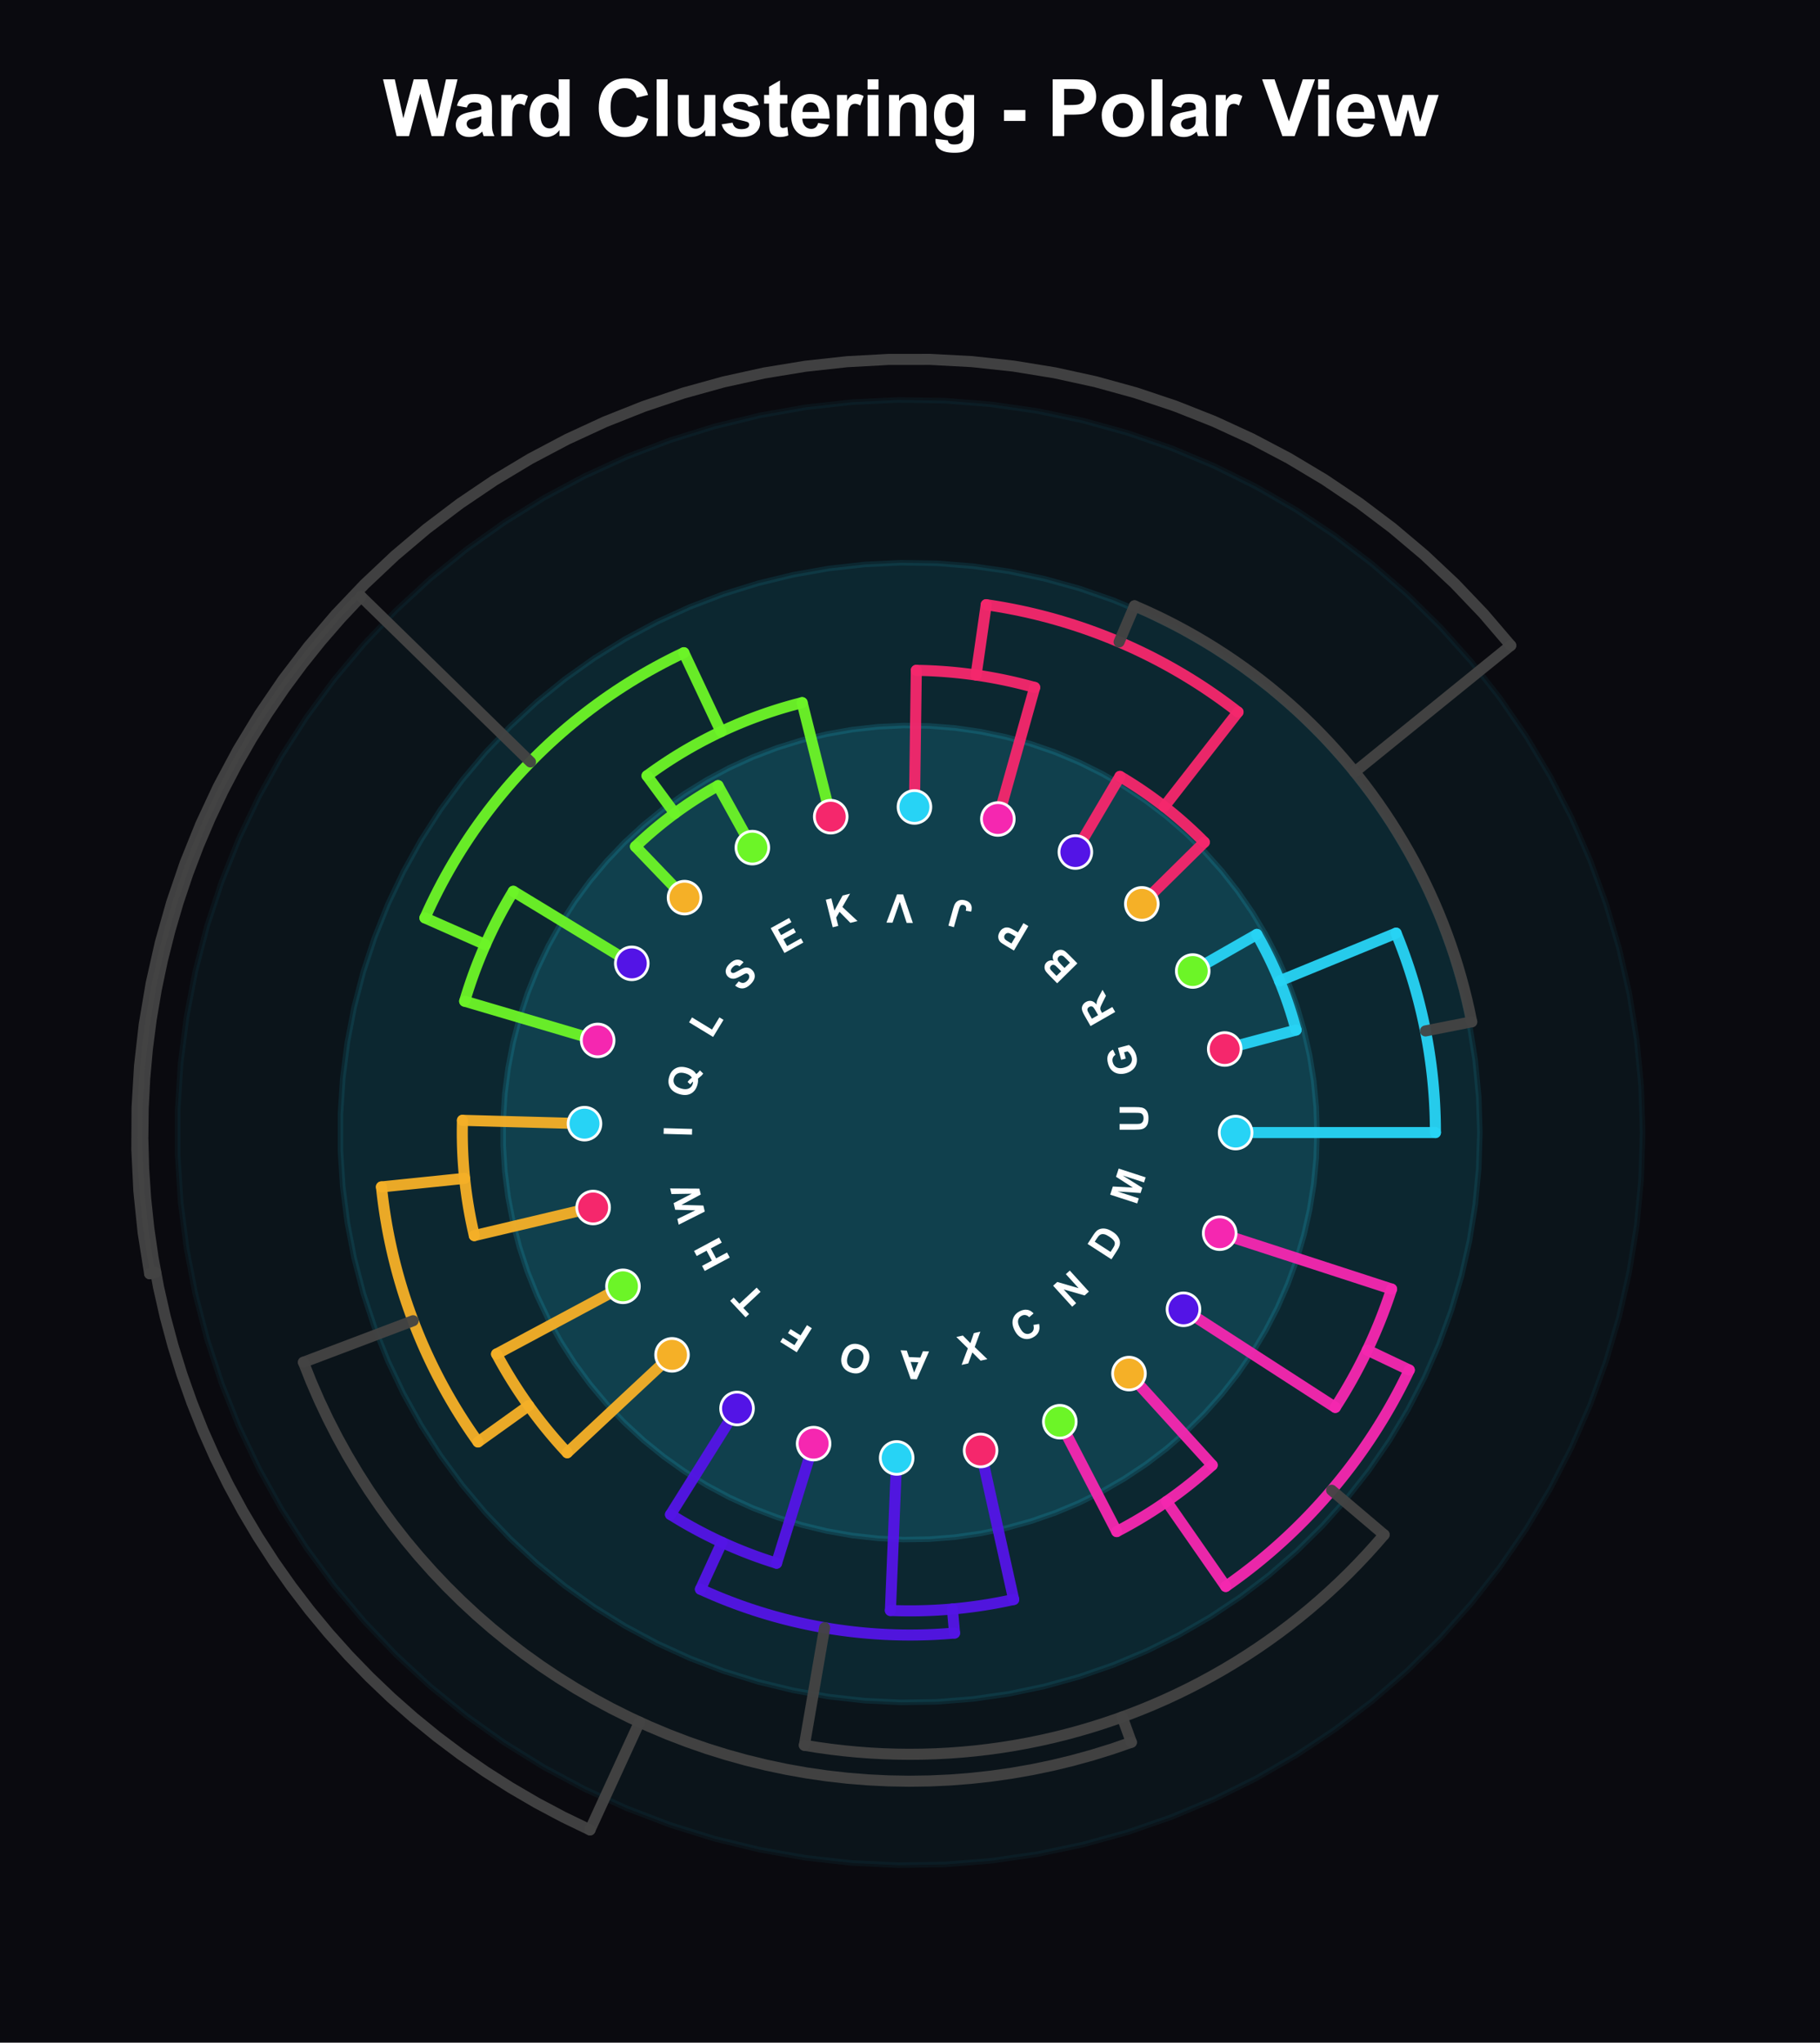 <?xml version="1.0" encoding="utf-8" standalone="no"?>
<!DOCTYPE svg PUBLIC "-//W3C//DTD SVG 1.1//EN"
  "http://www.w3.org/Graphics/SVG/1.1/DTD/svg11.dtd">
<svg xmlns:xlink="http://www.w3.org/1999/xlink" viewBox="0 0 328.944 369.147" xmlns="http://www.w3.org/2000/svg" version="1.1">
 <defs>
  <style type="text/css">*{stroke-linejoin: round; stroke-linecap: butt}</style>
 </defs>
 <g id="figure_1">
  <g id="patch_1">
   <path d="M 0 369.147 
L 328.944 369.147 
L 328.944 0 
L 0 0 
z
" style="fill: #0a0a0f"/>
  </g>
  <g id="axes_1">
   <g id="patch_2">
    <path d="M 314.544 204.675 
C 314.544 184.968 310.662 165.452 303.12 147.245 
C 295.579 129.038 284.524 112.493 270.589 98.558 
C 256.654 84.623 240.109 73.568 221.902 66.027 
C 203.695 58.485 184.179 54.603 164.472 54.603 
C 144.765 54.603 125.249 58.485 107.042 66.027 
C 88.835 73.568 72.29 84.623 58.355 98.558 
C 44.42 112.493 33.365 129.038 25.824 147.245 
C 18.282 165.452 14.4 184.968 14.4 204.675 
C 14.4 224.382 18.282 243.898 25.824 262.105 
C 33.365 280.312 44.42 296.857 58.355 310.792 
C 72.29 324.727 88.835 335.782 107.042 343.324 
C 125.249 350.865 144.765 354.747 164.472 354.747 
C 184.179 354.747 203.695 350.865 221.902 343.324 
C 240.109 335.782 256.654 324.727 270.589 310.792 
C 284.524 296.857 295.579 280.312 303.12 262.105 
C 310.662 243.898 314.544 224.382 314.544 204.675 
M 164.472 204.675 
C 164.472 204.675 164.472 204.675 164.472 204.675 
C 164.472 204.675 164.472 204.675 164.472 204.675 
C 164.472 204.675 164.472 204.675 164.472 204.675 
C 164.472 204.675 164.472 204.675 164.472 204.675 
C 164.472 204.675 164.472 204.675 164.472 204.675 
C 164.472 204.675 164.472 204.675 164.472 204.675 
C 164.472 204.675 164.472 204.675 164.472 204.675 
C 164.472 204.675 164.472 204.675 164.472 204.675 
C 164.472 204.675 164.472 204.675 164.472 204.675 
C 164.472 204.675 164.472 204.675 164.472 204.675 
C 164.472 204.675 164.472 204.675 164.472 204.675 
C 164.472 204.675 164.472 204.675 164.472 204.675 
C 164.472 204.675 164.472 204.675 164.472 204.675 
C 164.472 204.675 164.472 204.675 164.472 204.675 
C 164.472 204.675 164.472 204.675 164.472 204.675 
C 164.472 204.675 164.472 204.675 164.472 204.675 
z
" style="fill: #0a0a0f"/>
   </g>
   <g id="matplotlib.axis_1">
    <g id="xtick_1"/>
    <g id="xtick_2"/>
    <g id="xtick_3"/>
    <g id="xtick_4"/>
    <g id="xtick_5"/>
    <g id="xtick_6"/>
    <g id="xtick_7"/>
    <g id="xtick_8"/>
   </g>
   <g id="matplotlib.axis_2">
    <g id="ytick_1"/>
    <g id="ytick_2"/>
    <g id="ytick_3"/>
    <g id="ytick_4"/>
    <g id="ytick_5"/>
   </g>
   <g id="patch_3">
    <path d="M 238.037 204.675 
L 237.889 200.009 
L 237.445 195.362 
L 236.707 190.753 
L 235.679 186.199 
L 234.364 181.72 
L 232.767 177.334 
L 230.896 173.057 
L 228.756 168.908 
L 226.359 164.903 
L 223.711 161.058 
L 220.826 157.389 
L 217.713 153.91 
L 214.386 150.635 
L 210.858 147.578 
L 207.144 144.751 
L 203.257 142.165 
L 199.214 139.831 
L 195.032 137.758 
L 190.726 135.955 
L 186.315 134.428 
L 181.816 133.184 
L 177.246 132.228 
L 172.626 131.564 
L 167.972 131.194 
L 163.305 131.12 
L 158.642 131.342 
L 154.003 131.859 
L 149.405 132.67 
L 144.869 133.77 
L 140.411 135.156 
L 136.051 136.822 
L 131.804 138.762 
L 127.69 140.966 
L 123.723 143.427 
L 119.921 146.135 
L 116.297 149.079 
L 112.868 152.246 
L 109.647 155.624 
L 106.646 159.2 
L 103.878 162.959 
L 101.355 166.887 
L 99.085 170.966 
L 97.079 175.181 
L 95.344 179.514 
L 93.887 183.95 
L 92.715 188.468 
L 91.831 193.052 
L 91.24 197.682 
L 90.944 202.341 
L 90.944 207.009 
L 91.24 211.668 
L 91.831 216.298 
L 92.715 220.882 
L 93.887 225.401 
L 95.344 229.836 
L 97.079 234.169 
L 99.085 238.384 
L 101.355 242.464 
L 103.878 246.391 
L 106.646 250.15 
L 109.647 253.726 
L 112.868 257.104 
L 116.297 260.272 
L 119.921 263.215 
L 123.723 265.923 
L 127.69 268.384 
L 131.804 270.589 
L 136.051 272.528 
L 140.411 274.194 
L 144.869 275.58 
L 149.405 276.68 
L 154.003 277.491 
L 158.642 278.008 
L 163.305 278.231 
L 167.972 278.156 
L 172.626 277.787 
L 177.246 277.122 
L 181.816 276.166 
L 186.315 274.922 
L 190.726 273.395 
L 195.032 271.592 
L 199.214 269.519 
L 203.257 267.185 
L 207.144 264.599 
L 210.858 261.772 
L 214.386 258.715 
L 217.713 255.441 
L 220.826 251.962 
L 223.711 248.292 
L 226.359 244.447 
L 228.756 240.442 
L 230.896 236.293 
L 232.767 232.016 
L 234.364 227.63 
L 235.679 223.151 
L 236.707 218.597 
L 237.445 213.988 
L 237.889 209.341 
L 238.037 204.675 
z
" clip-path="url(#p731163afff)" style="fill: #27d3f5; opacity: 0.15; stroke: #27d3f5; stroke-linejoin: miter"/>
   </g>
   <g id="patch_4">
    <path d="M 267.463 204.675 
L 267.255 198.143 
L 266.634 191.637 
L 265.601 185.184 
L 264.162 178.809 
L 262.32 172.539 
L 260.085 166.397 
L 257.465 160.41 
L 254.47 154.601 
L 251.113 148.994 
L 247.407 143.611 
L 243.367 138.474 
L 239.01 133.603 
L 234.352 129.019 
L 229.413 124.739 
L 224.212 120.781 
L 218.771 117.161 
L 213.111 113.894 
L 207.256 110.992 
L 201.228 108.467 
L 195.052 106.329 
L 188.753 104.588 
L 182.356 103.249 
L 175.887 102.319 
L 169.372 101.801 
L 162.838 101.697 
L 156.31 102.008 
L 149.815 102.733 
L 143.379 103.868 
L 137.028 105.408 
L 130.787 107.349 
L 124.682 109.681 
L 118.737 112.396 
L 112.977 115.483 
L 107.423 118.928 
L 102.1 122.719 
L 97.028 126.84 
L 92.227 131.274 
L 87.717 136.004 
L 83.516 141.011 
L 79.641 146.273 
L 76.108 151.771 
L 72.93 157.482 
L 70.121 163.383 
L 67.693 169.45 
L 65.653 175.659 
L 64.012 181.985 
L 62.775 188.402 
L 61.948 194.885 
L 61.533 201.407 
L 61.533 207.943 
L 61.948 214.465 
L 62.775 220.948 
L 64.012 227.365 
L 65.653 233.691 
L 67.693 239.9 
L 70.121 245.967 
L 72.93 251.868 
L 76.108 257.579 
L 79.641 263.077 
L 83.516 268.34 
L 87.717 273.346 
L 92.227 278.076 
L 97.028 282.51 
L 102.1 286.631 
L 107.423 290.422 
L 112.977 293.868 
L 118.737 296.954 
L 124.682 299.669 
L 130.787 302.001 
L 137.028 303.942 
L 143.379 305.483 
L 149.815 306.617 
L 156.31 307.342 
L 162.838 307.653 
L 169.372 307.549 
L 175.887 307.031 
L 182.356 306.101 
L 188.753 304.763 
L 195.052 303.021 
L 201.228 300.884 
L 207.256 298.359 
L 213.111 295.456 
L 218.771 292.189 
L 224.212 288.569 
L 229.413 284.611 
L 234.352 280.331 
L 239.01 275.747 
L 243.367 270.876 
L 247.407 265.739 
L 251.113 260.356 
L 254.47 254.749 
L 257.465 248.94 
L 260.085 242.953 
L 262.32 236.812 
L 264.162 230.541 
L 265.601 224.166 
L 266.634 217.713 
L 267.255 211.207 
L 267.463 204.675 
z
" clip-path="url(#p731163afff)" style="fill: #27d3f5; opacity: 0.1; stroke: #27d3f5; stroke-linejoin: miter"/>
   </g>
   <g id="patch_5">
    <path d="M 296.888 204.675 
L 296.622 196.277 
L 295.823 187.912 
L 294.496 179.615 
L 292.644 171.419 
L 290.277 163.357 
L 287.403 155.461 
L 284.034 147.763 
L 280.184 140.295 
L 275.868 133.085 
L 271.103 126.164 
L 265.909 119.559 
L 260.306 113.297 
L 254.318 107.403 
L 247.968 101.901 
L 241.281 96.812 
L 234.285 92.157 
L 227.008 87.956 
L 219.48 84.225 
L 211.73 80.979 
L 203.789 78.23 
L 195.69 75.991 
L 187.466 74.27 
L 179.149 73.075 
L 170.773 72.409 
L 162.371 72.275 
L 153.978 72.675 
L 145.627 73.606 
L 137.352 75.066 
L 129.186 77.047 
L 121.163 79.541 
L 113.314 82.54 
L 105.67 86.031 
L 98.264 89.999 
L 91.124 94.429 
L 84.279 99.303 
L 77.758 104.601 
L 71.585 110.303 
L 65.787 116.384 
L 60.386 122.821 
L 55.404 129.587 
L 50.861 136.656 
L 46.776 143.998 
L 43.164 151.585 
L 40.041 159.386 
L 37.419 167.369 
L 35.309 175.502 
L 33.719 183.753 
L 32.655 192.088 
L 32.122 200.474 
L 32.122 208.876 
L 32.655 217.262 
L 33.719 225.597 
L 35.309 233.848 
L 37.419 241.981 
L 40.041 249.964 
L 43.164 257.765 
L 46.776 265.352 
L 50.861 272.694 
L 55.404 279.763 
L 60.386 286.53 
L 65.787 292.966 
L 71.585 299.048 
L 77.758 304.749 
L 84.279 310.047 
L 91.124 314.921 
L 98.264 319.351 
L 105.67 323.319 
L 113.314 326.81 
L 121.163 329.809 
L 129.186 332.304 
L 137.352 334.285 
L 145.627 335.744 
L 153.978 336.675 
L 162.371 337.075 
L 170.773 336.942 
L 179.149 336.276 
L 187.466 335.08 
L 195.69 333.359 
L 203.789 331.12 
L 211.73 328.372 
L 219.48 325.125 
L 227.008 321.394 
L 234.285 317.193 
L 241.281 312.538 
L 247.968 307.45 
L 254.318 301.947 
L 260.306 296.053 
L 265.909 289.791 
L 271.103 283.186 
L 275.868 276.265 
L 280.184 269.056 
L 284.034 261.587 
L 287.403 253.889 
L 290.277 245.993 
L 292.644 237.931 
L 294.496 229.735 
L 295.823 221.438 
L 296.622 213.073 
L 296.888 204.675 
z
" clip-path="url(#p731163afff)" style="fill: #27d3f5; opacity: 0.05; stroke: #27d3f5; stroke-linejoin: miter"/>
   </g>
   <g id="line2d_1">
    <path d="M 221.353 189.573 
L 234.251 186.148 
" clip-path="url(#p731163afff)" style="fill: none; stroke: #27d3f5; stroke-opacity: 0.95; stroke-width: 2; stroke-linecap: round"/>
   </g>
   <g id="line2d_2">
    <path d="M 227.16 168.862 
L 215.573 175.482 
" clip-path="url(#p731163afff)" style="fill: none; stroke: #27d3f5; stroke-opacity: 0.95; stroke-width: 2; stroke-linecap: round"/>
   </g>
   <g id="line2d_3">
    <path d="M 234.251 186.148 
L 234.152 185.779 
L 234.051 185.41 
L 233.948 185.042 
L 233.843 184.674 
L 233.736 184.307 
L 233.627 183.94 
L 233.516 183.574 
L 233.403 183.209 
L 233.289 182.844 
L 233.172 182.48 
L 233.054 182.116 
L 232.933 181.754 
L 232.811 181.391 
L 232.686 181.03 
L 232.56 180.669 
L 232.432 180.308 
L 232.302 179.949 
L 232.17 179.59 
L 232.036 179.232 
L 231.901 178.874 
L 231.763 178.517 
L 231.624 178.161 
L 231.482 177.806 
L 231.339 177.452 
L 231.194 177.098 
L 231.047 176.745 
L 230.898 176.393 
L 230.747 176.041 
L 230.595 175.691 
L 230.44 175.341 
L 230.284 174.992 
L 230.126 174.644 
L 229.966 174.296 
L 229.804 173.95 
L 229.64 173.604 
L 229.475 173.26 
L 229.308 172.916 
L 229.139 172.573 
L 228.968 172.231 
L 228.795 171.89 
L 228.62 171.549 
L 228.444 171.21 
L 228.266 170.872 
L 228.086 170.534 
L 227.904 170.198 
L 227.721 169.862 
L 227.535 169.528 
L 227.348 169.194 
L 227.16 168.862 
" clip-path="url(#p731163afff)" style="fill: none; stroke: #27d3f5; stroke-opacity: 0.95; stroke-width: 2; stroke-linecap: round"/>
   </g>
   <g id="line2d_4">
    <path d="M 223.324 204.675 
L 259.434 204.675 
" clip-path="url(#p731163afff)" style="fill: none; stroke: #27d3f5; stroke-opacity: 0.95; stroke-width: 2; stroke-linecap: round"/>
   </g>
   <g id="line2d_5">
    <path d="M 252.329 168.635 
L 231.267 177.275 
" clip-path="url(#p731163afff)" style="fill: none; stroke: #27d3f5; stroke-opacity: 0.95; stroke-width: 2; stroke-linecap: round"/>
   </g>
   <g id="line2d_6">
    <path d="M 259.434 204.675 
L 259.431 203.921 
L 259.422 203.166 
L 259.407 202.412 
L 259.386 201.658 
L 259.359 200.904 
L 259.326 200.15 
L 259.287 199.397 
L 259.242 198.644 
L 259.191 197.891 
L 259.134 197.139 
L 259.071 196.387 
L 259.003 195.636 
L 258.928 194.885 
L 258.847 194.135 
L 258.76 193.385 
L 258.668 192.637 
L 258.569 191.889 
L 258.464 191.142 
L 258.354 190.395 
L 258.238 189.65 
L 258.115 188.905 
L 257.987 188.162 
L 257.853 187.42 
L 257.713 186.678 
L 257.567 185.938 
L 257.415 185.199 
L 257.257 184.461 
L 257.094 183.725 
L 256.925 182.99 
L 256.749 182.256 
L 256.568 181.523 
L 256.382 180.792 
L 256.189 180.063 
L 255.99 179.335 
L 255.786 178.609 
L 255.576 177.884 
L 255.361 177.161 
L 255.139 176.44 
L 254.912 175.721 
L 254.679 175.003 
L 254.441 174.287 
L 254.196 173.574 
L 253.946 172.862 
L 253.691 172.152 
L 253.43 171.444 
L 253.163 170.739 
L 252.89 170.035 
L 252.612 169.334 
L 252.329 168.635 
" clip-path="url(#p731163afff)" style="fill: none; stroke: #27d3f5; stroke-opacity: 0.95; stroke-width: 2; stroke-linecap: round"/>
   </g>
   <g id="line2d_7">
    <path d="M 206.37 163.346 
L 217.665 152.204 
" clip-path="url(#p731163afff)" style="fill: none; stroke: #f5276c; stroke-opacity: 0.95; stroke-width: 2; stroke-linecap: round"/>
   </g>
   <g id="line2d_8">
    <path d="M 202.419 140.311 
L 194.361 153.978 
" clip-path="url(#p731163afff)" style="fill: none; stroke: #f5276c; stroke-opacity: 0.95; stroke-width: 2; stroke-linecap: round"/>
   </g>
   <g id="line2d_9">
    <path d="M 217.665 152.204 
L 217.386 151.923 
L 217.106 151.643 
L 216.825 151.365 
L 216.541 151.089 
L 216.257 150.814 
L 215.971 150.54 
L 215.684 150.268 
L 215.395 149.998 
L 215.104 149.729 
L 214.813 149.461 
L 214.519 149.195 
L 214.225 148.931 
L 213.929 148.668 
L 213.632 148.407 
L 213.333 148.148 
L 213.033 147.89 
L 212.731 147.633 
L 212.429 147.379 
L 212.125 147.125 
L 211.819 146.874 
L 211.512 146.624 
L 211.204 146.375 
L 210.895 146.129 
L 210.584 145.884 
L 210.272 145.64 
L 209.959 145.399 
L 209.644 145.159 
L 209.328 144.92 
L 209.011 144.683 
L 208.693 144.448 
L 208.373 144.215 
L 208.052 143.983 
L 207.73 143.753 
L 207.407 143.525 
L 207.082 143.299 
L 206.757 143.074 
L 206.43 142.851 
L 206.102 142.629 
L 205.773 142.41 
L 205.442 142.192 
L 205.111 141.976 
L 204.778 141.761 
L 204.444 141.549 
L 204.11 141.338 
L 203.773 141.129 
L 203.436 140.922 
L 203.098 140.716 
L 202.759 140.512 
L 202.419 140.311 
" clip-path="url(#p731163afff)" style="fill: none; stroke: #f5276c; stroke-opacity: 0.95; stroke-width: 2; stroke-linecap: round"/>
   </g>
   <g id="line2d_10">
    <path d="M 180.35 148.006 
L 187.01 124.234 
" clip-path="url(#p731163afff)" style="fill: none; stroke: #f5276c; stroke-opacity: 0.95; stroke-width: 2; stroke-linecap: round"/>
   </g>
   <g id="line2d_11">
    <path d="M 165.613 121.144 
L 165.276 145.829 
" clip-path="url(#p731163afff)" style="fill: none; stroke: #f5276c; stroke-opacity: 0.95; stroke-width: 2; stroke-linecap: round"/>
   </g>
   <g id="line2d_12">
    <path d="M 187.01 124.234 
L 186.584 124.116 
L 186.157 124 
L 185.729 123.887 
L 185.301 123.775 
L 184.873 123.666 
L 184.443 123.559 
L 184.013 123.454 
L 183.583 123.352 
L 183.152 123.252 
L 182.72 123.154 
L 182.288 123.059 
L 181.856 122.965 
L 181.423 122.874 
L 180.989 122.786 
L 180.555 122.7 
L 180.121 122.615 
L 179.686 122.534 
L 179.251 122.454 
L 178.815 122.377 
L 178.379 122.302 
L 177.943 122.23 
L 177.506 122.16 
L 177.069 122.092 
L 176.631 122.026 
L 176.193 121.963 
L 175.755 121.902 
L 175.316 121.844 
L 174.877 121.787 
L 174.438 121.733 
L 173.999 121.682 
L 173.559 121.632 
L 173.119 121.585 
L 172.679 121.541 
L 172.239 121.498 
L 171.798 121.459 
L 171.357 121.421 
L 170.916 121.386 
L 170.475 121.353 
L 170.033 121.322 
L 169.592 121.294 
L 169.15 121.268 
L 168.708 121.244 
L 168.266 121.223 
L 167.824 121.204 
L 167.382 121.187 
L 166.94 121.173 
L 166.498 121.161 
L 166.055 121.152 
L 165.613 121.144 
" clip-path="url(#p731163afff)" style="fill: none; stroke: #f5276c; stroke-opacity: 0.95; stroke-width: 2; stroke-linecap: round"/>
   </g>
   <g id="line2d_13">
    <path d="M 210.428 145.762 
L 223.754 128.679 
" clip-path="url(#p731163afff)" style="fill: none; stroke: #f5276c; stroke-opacity: 0.95; stroke-width: 2; stroke-linecap: round"/>
   </g>
   <g id="line2d_14">
    <path d="M 178.248 109.281 
L 176.412 121.994 
" clip-path="url(#p731163afff)" style="fill: none; stroke: #f5276c; stroke-opacity: 0.95; stroke-width: 2; stroke-linecap: round"/>
   </g>
   <g id="line2d_15">
    <path d="M 223.754 128.679 
L 222.945 128.055 
L 222.131 127.44 
L 221.309 126.834 
L 220.481 126.236 
L 219.647 125.647 
L 218.807 125.067 
L 217.961 124.496 
L 217.109 123.934 
L 216.25 123.381 
L 215.386 122.837 
L 214.517 122.303 
L 213.641 121.777 
L 212.76 121.261 
L 211.874 120.754 
L 210.983 120.257 
L 210.086 119.769 
L 209.184 119.29 
L 208.277 118.821 
L 207.365 118.362 
L 206.448 117.913 
L 205.527 117.473 
L 204.601 117.043 
L 203.67 116.623 
L 202.736 116.213 
L 201.796 115.812 
L 200.853 115.422 
L 199.906 115.042 
L 198.954 114.671 
L 197.999 114.311 
L 197.04 113.961 
L 196.077 113.621 
L 195.111 113.291 
L 194.141 112.972 
L 193.168 112.663 
L 192.192 112.364 
L 191.212 112.076 
L 190.23 111.798 
L 189.245 111.53 
L 188.257 111.273 
L 187.266 111.026 
L 186.273 110.79 
L 185.277 110.564 
L 184.279 110.349 
L 183.279 110.145 
L 182.276 109.951 
L 181.272 109.767 
L 180.266 109.595 
L 179.258 109.433 
L 178.248 109.281 
" clip-path="url(#p731163afff)" style="fill: none; stroke: #f5276c; stroke-opacity: 0.95; stroke-width: 2; stroke-linecap: round"/>
   </g>
   <g id="line2d_16">
    <path d="M 257.641 186.308 
L 265.997 184.661 
" clip-path="url(#p731163afff)" style="fill: none; stroke: #444444; stroke-opacity: 0.95; stroke-width: 2; stroke-linecap: round"/>
   </g>
   <g id="line2d_17">
    <path d="M 205.049 109.484 
L 202.267 116.011 
" clip-path="url(#p731163afff)" style="fill: none; stroke: #444444; stroke-opacity: 0.95; stroke-width: 2; stroke-linecap: round"/>
   </g>
   <g id="line2d_18">
    <path d="M 265.997 184.661 
L 265.58 182.648 
L 265.122 180.645 
L 264.625 178.65 
L 264.088 176.667 
L 263.513 174.694 
L 262.898 172.733 
L 262.244 170.784 
L 261.551 168.849 
L 260.821 166.928 
L 260.052 165.022 
L 259.246 163.132 
L 258.402 161.258 
L 257.521 159.401 
L 256.604 157.562 
L 255.65 155.741 
L 254.66 153.94 
L 253.635 152.159 
L 252.574 150.399 
L 251.479 148.66 
L 250.349 146.943 
L 249.186 145.248 
L 247.989 143.578 
L 246.759 141.931 
L 245.496 140.309 
L 244.202 138.713 
L 242.876 137.142 
L 241.52 135.599 
L 240.133 134.082 
L 238.716 132.593 
L 237.27 131.133 
L 235.795 129.702 
L 234.292 128.3 
L 232.761 126.929 
L 231.203 125.588 
L 229.62 124.278 
L 228.01 123 
L 226.375 121.754 
L 224.716 120.541 
L 223.034 119.361 
L 221.328 118.215 
L 219.599 117.103 
L 217.849 116.025 
L 216.078 114.983 
L 214.287 113.976 
L 212.476 113.004 
L 210.646 112.069 
L 208.797 111.17 
L 206.932 110.308 
L 205.049 109.484 
" clip-path="url(#p731163afff)" style="fill: none; stroke: #444444; stroke-opacity: 0.95; stroke-width: 2; stroke-linecap: round"/>
   </g>
   <g id="line2d_19">
    <path d="M 135.979 153.181 
L 129.783 141.983 
" clip-path="url(#p731163afff)" style="fill: none; stroke: #6cf527; stroke-opacity: 0.95; stroke-width: 2; stroke-linecap: round"/>
   </g>
   <g id="line2d_20">
    <path d="M 114.857 152.984 
L 123.719 162.217 
" clip-path="url(#p731163afff)" style="fill: none; stroke: #6cf527; stroke-opacity: 0.95; stroke-width: 2; stroke-linecap: round"/>
   </g>
   <g id="line2d_21">
    <path d="M 129.783 141.983 
L 129.452 142.168 
L 129.121 142.354 
L 128.792 142.542 
L 128.463 142.732 
L 128.136 142.924 
L 127.809 143.117 
L 127.484 143.312 
L 127.159 143.509 
L 126.836 143.707 
L 126.513 143.907 
L 126.192 144.109 
L 125.872 144.313 
L 125.553 144.518 
L 125.234 144.725 
L 124.918 144.934 
L 124.602 145.144 
L 124.287 145.356 
L 123.973 145.57 
L 123.661 145.785 
L 123.35 146.002 
L 123.039 146.221 
L 122.73 146.441 
L 122.422 146.663 
L 122.116 146.886 
L 121.81 147.112 
L 121.506 147.338 
L 121.203 147.567 
L 120.901 147.797 
L 120.6 148.028 
L 120.301 148.261 
L 120.003 148.496 
L 119.706 148.732 
L 119.41 148.97 
L 119.116 149.21 
L 118.823 149.451 
L 118.531 149.693 
L 118.24 149.937 
L 117.951 150.183 
L 117.663 150.43 
L 117.377 150.679 
L 117.091 150.929 
L 116.807 151.181 
L 116.525 151.434 
L 116.243 151.689 
L 115.963 151.945 
L 115.685 152.203 
L 115.407 152.462 
L 115.132 152.722 
L 114.857 152.984 
" clip-path="url(#p731163afff)" style="fill: none; stroke: #6cf527; stroke-opacity: 0.95; stroke-width: 2; stroke-linecap: round"/>
   </g>
   <g id="line2d_22">
    <path d="M 150.148 147.593 
L 144.975 126.981 
" clip-path="url(#p731163afff)" style="fill: none; stroke: #6cf527; stroke-opacity: 0.95; stroke-width: 2; stroke-linecap: round"/>
   </g>
   <g id="line2d_23">
    <path d="M 116.947 140.194 
L 121.963 146.999 
" clip-path="url(#p731163afff)" style="fill: none; stroke: #6cf527; stroke-opacity: 0.95; stroke-width: 2; stroke-linecap: round"/>
   </g>
   <g id="line2d_24">
    <path d="M 144.975 126.981 
L 144.359 127.139 
L 143.743 127.301 
L 143.129 127.468 
L 142.517 127.64 
L 141.905 127.817 
L 141.296 127.998 
L 140.687 128.185 
L 140.08 128.376 
L 139.475 128.573 
L 138.871 128.774 
L 138.269 128.979 
L 137.668 129.19 
L 137.069 129.405 
L 136.472 129.625 
L 135.877 129.85 
L 135.283 130.08 
L 134.692 130.314 
L 134.102 130.553 
L 133.514 130.796 
L 132.928 131.045 
L 132.344 131.298 
L 131.762 131.555 
L 131.182 131.817 
L 130.604 132.084 
L 130.029 132.355 
L 129.455 132.631 
L 128.884 132.912 
L 128.315 133.197 
L 127.748 133.486 
L 127.184 133.78 
L 126.622 134.079 
L 126.062 134.382 
L 125.505 134.689 
L 124.95 135.001 
L 124.398 135.317 
L 123.848 135.638 
L 123.301 135.963 
L 122.757 136.292 
L 122.215 136.625 
L 121.675 136.963 
L 121.139 137.305 
L 120.605 137.652 
L 120.074 138.002 
L 119.546 138.357 
L 119.02 138.716 
L 118.497 139.079 
L 117.978 139.447 
L 117.461 139.818 
L 116.947 140.194 
" clip-path="url(#p731163afff)" style="fill: none; stroke: #6cf527; stroke-opacity: 0.95; stroke-width: 2; stroke-linecap: round"/>
   </g>
   <g id="line2d_25">
    <path d="M 114.188 174.097 
L 92.773 161.074 
" clip-path="url(#p731163afff)" style="fill: none; stroke: #6cf527; stroke-opacity: 0.95; stroke-width: 2; stroke-linecap: round"/>
   </g>
   <g id="line2d_26">
    <path d="M 83.985 180.933 
L 108.025 188.025 
" clip-path="url(#p731163afff)" style="fill: none; stroke: #6cf527; stroke-opacity: 0.95; stroke-width: 2; stroke-linecap: round"/>
   </g>
   <g id="line2d_27">
    <path d="M 92.773 161.074 
L 92.543 161.454 
L 92.315 161.836 
L 92.089 162.219 
L 91.866 162.603 
L 91.644 162.988 
L 91.424 163.374 
L 91.206 163.762 
L 90.991 164.15 
L 90.777 164.54 
L 90.565 164.931 
L 90.356 165.323 
L 90.149 165.716 
L 89.943 166.11 
L 89.74 166.505 
L 89.539 166.902 
L 89.34 167.299 
L 89.143 167.698 
L 88.948 168.097 
L 88.756 168.498 
L 88.565 168.899 
L 88.377 169.302 
L 88.19 169.705 
L 88.006 170.11 
L 87.824 170.515 
L 87.644 170.922 
L 87.467 171.329 
L 87.291 171.737 
L 87.118 172.147 
L 86.947 172.557 
L 86.778 172.968 
L 86.611 173.38 
L 86.446 173.792 
L 86.284 174.206 
L 86.123 174.621 
L 85.965 175.036 
L 85.809 175.452 
L 85.656 175.869 
L 85.504 176.287 
L 85.355 176.706 
L 85.208 177.125 
L 85.063 177.545 
L 84.921 177.966 
L 84.78 178.388 
L 84.642 178.811 
L 84.506 179.234 
L 84.373 179.658 
L 84.241 180.082 
L 84.112 180.507 
L 83.985 180.933 
" clip-path="url(#p731163afff)" style="fill: none; stroke: #6cf527; stroke-opacity: 0.95; stroke-width: 2; stroke-linecap: round"/>
   </g>
   <g id="line2d_28">
    <path d="M 130.316 132.219 
L 123.594 117.959 
" clip-path="url(#p731163afff)" style="fill: none; stroke: #6cf527; stroke-opacity: 0.95; stroke-width: 2; stroke-linecap: round"/>
   </g>
   <g id="line2d_29">
    <path d="M 76.803 165.881 
L 87.734 170.718 
" clip-path="url(#p731163afff)" style="fill: none; stroke: #6cf527; stroke-opacity: 0.95; stroke-width: 2; stroke-linecap: round"/>
   </g>
   <g id="line2d_30">
    <path d="M 123.594 117.959 
L 122.335 118.563 
L 121.086 119.186 
L 119.845 119.827 
L 118.614 120.486 
L 117.393 121.163 
L 116.181 121.857 
L 114.98 122.569 
L 113.79 123.299 
L 112.61 124.046 
L 111.441 124.81 
L 110.284 125.591 
L 109.137 126.388 
L 108.003 127.202 
L 106.881 128.033 
L 105.771 128.88 
L 104.673 129.743 
L 103.588 130.622 
L 102.516 131.516 
L 101.457 132.427 
L 100.411 133.352 
L 99.379 134.293 
L 98.361 135.248 
L 97.357 136.218 
L 96.367 137.203 
L 95.392 138.202 
L 94.431 139.215 
L 93.485 140.242 
L 92.554 141.283 
L 91.638 142.337 
L 90.738 143.405 
L 89.853 144.485 
L 88.985 145.578 
L 88.132 146.684 
L 87.296 147.802 
L 86.475 148.932 
L 85.672 150.074 
L 84.885 151.227 
L 84.115 152.392 
L 83.362 153.568 
L 82.626 154.755 
L 81.908 155.952 
L 81.207 157.16 
L 80.524 158.378 
L 79.858 159.605 
L 79.211 160.842 
L 78.582 162.089 
L 77.97 163.344 
L 77.378 164.609 
L 76.803 165.881 
" clip-path="url(#p731163afff)" style="fill: none; stroke: #6cf527; stroke-opacity: 0.95; stroke-width: 2; stroke-linecap: round"/>
   </g>
   <g id="line2d_31">
    <path d="M 105.642 203.068 
L 83.583 202.465 
" clip-path="url(#p731163afff)" style="fill: none; stroke: #f5b027; stroke-opacity: 0.95; stroke-width: 2; stroke-linecap: round"/>
   </g>
   <g id="line2d_32">
    <path d="M 85.724 223.297 
L 107.2 218.218 
" clip-path="url(#p731163afff)" style="fill: none; stroke: #f5b027; stroke-opacity: 0.95; stroke-width: 2; stroke-linecap: round"/>
   </g>
   <g id="line2d_33">
    <path d="M 83.583 202.465 
L 83.572 202.893 
L 83.564 203.322 
L 83.558 203.75 
L 83.554 204.179 
L 83.553 204.607 
L 83.553 205.036 
L 83.556 205.465 
L 83.562 205.893 
L 83.569 206.322 
L 83.579 206.75 
L 83.591 207.178 
L 83.606 207.607 
L 83.622 208.035 
L 83.641 208.463 
L 83.662 208.891 
L 83.686 209.319 
L 83.712 209.747 
L 83.74 210.175 
L 83.77 210.602 
L 83.802 211.03 
L 83.837 211.457 
L 83.874 211.884 
L 83.914 212.31 
L 83.955 212.737 
L 83.999 213.163 
L 84.045 213.589 
L 84.093 214.015 
L 84.144 214.441 
L 84.197 214.866 
L 84.252 215.291 
L 84.309 215.716 
L 84.369 216.14 
L 84.431 216.564 
L 84.495 216.988 
L 84.561 217.412 
L 84.63 217.835 
L 84.701 218.257 
L 84.774 218.68 
L 84.849 219.102 
L 84.926 219.523 
L 85.006 219.944 
L 85.088 220.365 
L 85.172 220.785 
L 85.259 221.205 
L 85.347 221.624 
L 85.438 222.043 
L 85.531 222.461 
L 85.627 222.879 
L 85.724 223.297 
" clip-path="url(#p731163afff)" style="fill: none; stroke: #f5b027; stroke-opacity: 0.95; stroke-width: 2; stroke-linecap: round"/>
   </g>
   <g id="line2d_34">
    <path d="M 112.593 232.462 
L 89.749 244.698 
" clip-path="url(#p731163afff)" style="fill: none; stroke: #f5b027; stroke-opacity: 0.95; stroke-width: 2; stroke-linecap: round"/>
   </g>
   <g id="line2d_35">
    <path d="M 102.521 262.533 
L 121.461 244.845 
" clip-path="url(#p731163afff)" style="fill: none; stroke: #f5b027; stroke-opacity: 0.95; stroke-width: 2; stroke-linecap: round"/>
   </g>
   <g id="line2d_36">
    <path d="M 89.749 244.698 
L 89.962 245.093 
L 90.177 245.487 
L 90.394 245.88 
L 90.613 246.272 
L 90.835 246.662 
L 91.058 247.052 
L 91.283 247.44 
L 91.511 247.827 
L 91.741 248.213 
L 91.972 248.597 
L 92.206 248.981 
L 92.441 249.363 
L 92.679 249.744 
L 92.919 250.123 
L 93.161 250.502 
L 93.404 250.879 
L 93.65 251.254 
L 93.898 251.629 
L 94.147 252.002 
L 94.399 252.374 
L 94.653 252.744 
L 94.908 253.113 
L 95.166 253.481 
L 95.425 253.847 
L 95.687 254.212 
L 95.95 254.576 
L 96.215 254.938 
L 96.482 255.299 
L 96.751 255.659 
L 97.022 256.016 
L 97.295 256.373 
L 97.57 256.728 
L 97.847 257.082 
L 98.125 257.434 
L 98.406 257.784 
L 98.688 258.134 
L 98.972 258.481 
L 99.258 258.827 
L 99.545 259.172 
L 99.835 259.515 
L 100.126 259.857 
L 100.419 260.197 
L 100.714 260.535 
L 101.011 260.872 
L 101.31 261.207 
L 101.61 261.541 
L 101.912 261.873 
L 102.216 262.204 
L 102.521 262.533 
" clip-path="url(#p731163afff)" style="fill: none; stroke: #f5b027; stroke-opacity: 0.95; stroke-width: 2; stroke-linecap: round"/>
   </g>
   <g id="line2d_37">
    <path d="M 83.977 212.95 
L 68.942 214.496 
" clip-path="url(#p731163afff)" style="fill: none; stroke: #f5b027; stroke-opacity: 0.95; stroke-width: 2; stroke-linecap: round"/>
   </g>
   <g id="line2d_38">
    <path d="M 86.396 260.59 
L 95.556 254.03 
" clip-path="url(#p731163afff)" style="fill: none; stroke: #f5b027; stroke-opacity: 0.95; stroke-width: 2; stroke-linecap: round"/>
   </g>
   <g id="line2d_39">
    <path d="M 68.942 214.496 
L 69.052 215.507 
L 69.172 216.517 
L 69.303 217.526 
L 69.444 218.534 
L 69.596 219.539 
L 69.759 220.543 
L 69.932 221.546 
L 70.116 222.546 
L 70.311 223.545 
L 70.516 224.541 
L 70.732 225.535 
L 70.958 226.527 
L 71.195 227.516 
L 71.442 228.503 
L 71.7 229.487 
L 71.968 230.468 
L 72.246 231.447 
L 72.535 232.422 
L 72.834 233.395 
L 73.143 234.364 
L 73.463 235.329 
L 73.793 236.292 
L 74.133 237.25 
L 74.483 238.206 
L 74.843 239.157 
L 75.213 240.104 
L 75.594 241.048 
L 75.984 241.987 
L 76.384 242.923 
L 76.794 243.853 
L 77.214 244.78 
L 77.644 245.702 
L 78.083 246.619 
L 78.532 247.532 
L 78.991 248.44 
L 79.459 249.343 
L 79.937 250.241 
L 80.425 251.134 
L 80.922 252.022 
L 81.428 252.904 
L 81.943 253.781 
L 82.468 254.652 
L 83.002 255.518 
L 83.545 256.378 
L 84.097 257.233 
L 84.659 258.081 
L 85.229 258.924 
L 85.808 259.76 
L 86.396 260.59 
" clip-path="url(#p731163afff)" style="fill: none; stroke: #f5b027; stroke-opacity: 0.95; stroke-width: 2; stroke-linecap: round"/>
   </g>
   <g id="line2d_40">
    <path d="M 133.21 254.537 
L 121.191 273.706 
" clip-path="url(#p731163afff)" style="fill: none; stroke: #5314e6; stroke-opacity: 0.95; stroke-width: 2; stroke-linecap: round"/>
   </g>
   <g id="line2d_41">
    <path d="M 140.355 282.501 
L 147.052 260.89 
" clip-path="url(#p731163afff)" style="fill: none; stroke: #5314e6; stroke-opacity: 0.95; stroke-width: 2; stroke-linecap: round"/>
   </g>
   <g id="line2d_42">
    <path d="M 121.191 273.706 
L 121.557 273.934 
L 121.924 274.161 
L 122.293 274.385 
L 122.663 274.608 
L 123.034 274.828 
L 123.406 275.046 
L 123.779 275.263 
L 124.154 275.478 
L 124.529 275.69 
L 124.906 275.901 
L 125.284 276.109 
L 125.663 276.316 
L 126.043 276.52 
L 126.424 276.723 
L 126.806 276.923 
L 127.189 277.122 
L 127.573 277.318 
L 127.958 277.513 
L 128.345 277.705 
L 128.732 277.895 
L 129.12 278.084 
L 129.51 278.27 
L 129.9 278.454 
L 130.291 278.636 
L 130.683 278.816 
L 131.076 278.994 
L 131.471 279.17 
L 131.866 279.344 
L 132.262 279.515 
L 132.658 279.685 
L 133.056 279.852 
L 133.455 280.017 
L 133.854 280.181 
L 134.254 280.342 
L 134.656 280.501 
L 135.058 280.658 
L 135.461 280.812 
L 135.864 280.965 
L 136.269 281.115 
L 136.674 281.264 
L 137.08 281.41 
L 137.487 281.554 
L 137.894 281.696 
L 138.303 281.835 
L 138.712 281.973 
L 139.121 282.108 
L 139.532 282.241 
L 139.943 282.372 
L 140.355 282.501 
" clip-path="url(#p731163afff)" style="fill: none; stroke: #5314e6; stroke-opacity: 0.95; stroke-width: 2; stroke-linecap: round"/>
   </g>
   <g id="line2d_43">
    <path d="M 162.061 263.477 
L 160.931 291.042 
" clip-path="url(#p731163afff)" style="fill: none; stroke: #5314e6; stroke-opacity: 0.95; stroke-width: 2; stroke-linecap: round"/>
   </g>
   <g id="line2d_44">
    <path d="M 183.213 289.058 
L 177.232 262.127 
" clip-path="url(#p731163afff)" style="fill: none; stroke: #5314e6; stroke-opacity: 0.95; stroke-width: 2; stroke-linecap: round"/>
   </g>
   <g id="line2d_45">
    <path d="M 160.931 291.042 
L 161.388 291.059 
L 161.846 291.075 
L 162.304 291.087 
L 162.761 291.097 
L 163.219 291.105 
L 163.677 291.111 
L 164.135 291.114 
L 164.592 291.114 
L 165.05 291.112 
L 165.508 291.108 
L 165.966 291.101 
L 166.424 291.092 
L 166.881 291.081 
L 167.339 291.067 
L 167.796 291.05 
L 168.254 291.032 
L 168.711 291.01 
L 169.168 290.987 
L 169.625 290.961 
L 170.082 290.932 
L 170.539 290.901 
L 170.996 290.868 
L 171.452 290.832 
L 171.908 290.794 
L 172.364 290.753 
L 172.82 290.71 
L 173.276 290.665 
L 173.731 290.617 
L 174.186 290.567 
L 174.641 290.514 
L 175.095 290.459 
L 175.55 290.402 
L 176.003 290.342 
L 176.457 290.28 
L 176.91 290.215 
L 177.363 290.148 
L 177.816 290.078 
L 178.268 290.006 
L 178.719 289.932 
L 179.171 289.855 
L 179.622 289.776 
L 180.072 289.695 
L 180.522 289.611 
L 180.972 289.525 
L 181.421 289.436 
L 181.87 289.345 
L 182.318 289.252 
L 182.766 289.156 
L 183.213 289.058 
" clip-path="url(#p731163afff)" style="fill: none; stroke: #5314e6; stroke-opacity: 0.95; stroke-width: 2; stroke-linecap: round"/>
   </g>
   <g id="line2d_46">
    <path d="M 130.487 278.726 
L 126.597 287.202 
" clip-path="url(#p731163afff)" style="fill: none; stroke: #5314e6; stroke-opacity: 0.95; stroke-width: 2; stroke-linecap: round"/>
   </g>
   <g id="line2d_47">
    <path d="M 172.523 295.121 
L 172.136 290.774 
" clip-path="url(#p731163afff)" style="fill: none; stroke: #5314e6; stroke-opacity: 0.95; stroke-width: 2; stroke-linecap: round"/>
   </g>
   <g id="line2d_48">
    <path d="M 126.597 287.202 
L 127.473 287.599 
L 128.354 287.986 
L 129.238 288.364 
L 130.127 288.733 
L 131.019 289.092 
L 131.915 289.441 
L 132.815 289.781 
L 133.718 290.112 
L 134.625 290.433 
L 135.535 290.744 
L 136.448 291.046 
L 137.365 291.338 
L 138.284 291.62 
L 139.207 291.893 
L 140.132 292.155 
L 141.06 292.408 
L 141.991 292.651 
L 142.924 292.885 
L 143.859 293.108 
L 144.797 293.321 
L 145.737 293.525 
L 146.68 293.718 
L 147.624 293.902 
L 148.57 294.075 
L 149.518 294.239 
L 150.467 294.392 
L 151.418 294.535 
L 152.371 294.668 
L 153.325 294.792 
L 154.28 294.905 
L 155.236 295.007 
L 156.194 295.1 
L 157.152 295.183 
L 158.111 295.255 
L 159.071 295.318 
L 160.032 295.37 
L 160.992 295.412 
L 161.954 295.443 
L 162.915 295.465 
L 163.877 295.476 
L 164.839 295.478 
L 165.801 295.469 
L 166.762 295.449 
L 167.724 295.42 
L 168.685 295.381 
L 169.646 295.331 
L 170.606 295.271 
L 171.565 295.201 
L 172.523 295.121 
" clip-path="url(#p731163afff)" style="fill: none; stroke: #5314e6; stroke-opacity: 0.95; stroke-width: 2; stroke-linecap: round"/>
   </g>
   <g id="line2d_49">
    <path d="M 191.548 256.929 
L 201.834 276.781 
" clip-path="url(#p731163afff)" style="fill: none; stroke: #f527b0; stroke-opacity: 0.95; stroke-width: 2; stroke-linecap: round"/>
   </g>
   <g id="line2d_50">
    <path d="M 219.087 264.778 
L 204.05 248.231 
" clip-path="url(#p731163afff)" style="fill: none; stroke: #f527b0; stroke-opacity: 0.95; stroke-width: 2; stroke-linecap: round"/>
   </g>
   <g id="line2d_51">
    <path d="M 201.834 276.781 
L 202.215 276.582 
L 202.596 276.381 
L 202.975 276.178 
L 203.353 275.973 
L 203.73 275.766 
L 204.106 275.557 
L 204.481 275.346 
L 204.855 275.133 
L 205.227 274.918 
L 205.599 274.702 
L 205.969 274.483 
L 206.338 274.262 
L 206.706 274.039 
L 207.073 273.815 
L 207.439 273.588 
L 207.803 273.359 
L 208.166 273.129 
L 208.528 272.897 
L 208.889 272.662 
L 209.248 272.426 
L 209.607 272.188 
L 209.963 271.948 
L 210.319 271.706 
L 210.674 271.462 
L 211.027 271.217 
L 211.378 270.969 
L 211.729 270.72 
L 212.078 270.469 
L 212.426 270.216 
L 212.772 269.961 
L 213.117 269.704 
L 213.461 269.445 
L 213.803 269.185 
L 214.144 268.923 
L 214.484 268.659 
L 214.822 268.393 
L 215.159 268.126 
L 215.494 267.856 
L 215.828 267.585 
L 216.161 267.312 
L 216.492 267.038 
L 216.821 266.761 
L 217.149 266.483 
L 217.476 266.203 
L 217.801 265.922 
L 218.125 265.638 
L 218.447 265.353 
L 218.767 265.067 
L 219.087 264.778 
" clip-path="url(#p731163afff)" style="fill: none; stroke: #f527b0; stroke-opacity: 0.95; stroke-width: 2; stroke-linecap: round"/>
   </g>
   <g id="line2d_52">
    <path d="M 213.902 236.616 
L 241.338 254.344 
" clip-path="url(#p731163afff)" style="fill: none; stroke: #f527b0; stroke-opacity: 0.95; stroke-width: 2; stroke-linecap: round"/>
   </g>
   <g id="line2d_53">
    <path d="M 251.51 232.956 
L 220.443 222.861 
" clip-path="url(#p731163afff)" style="fill: none; stroke: #f527b0; stroke-opacity: 0.95; stroke-width: 2; stroke-linecap: round"/>
   </g>
   <g id="line2d_54">
    <path d="M 241.338 254.344 
L 241.6 253.936 
L 241.86 253.527 
L 242.118 253.117 
L 242.373 252.705 
L 242.627 252.292 
L 242.878 251.877 
L 243.127 251.461 
L 243.373 251.044 
L 243.618 250.625 
L 243.86 250.205 
L 244.1 249.784 
L 244.338 249.362 
L 244.573 248.938 
L 244.807 248.513 
L 245.038 248.087 
L 245.267 247.66 
L 245.493 247.231 
L 245.717 246.802 
L 245.939 246.371 
L 246.159 245.939 
L 246.376 245.506 
L 246.592 245.071 
L 246.804 244.636 
L 247.015 244.199 
L 247.223 243.761 
L 247.429 243.323 
L 247.632 242.883 
L 247.834 242.442 
L 248.032 242 
L 248.229 241.556 
L 248.423 241.112 
L 248.615 240.667 
L 248.804 240.221 
L 248.991 239.774 
L 249.176 239.326 
L 249.358 238.877 
L 249.538 238.427 
L 249.716 237.976 
L 249.891 237.524 
L 250.064 237.071 
L 250.234 236.617 
L 250.402 236.162 
L 250.568 235.707 
L 250.731 235.25 
L 250.892 234.793 
L 251.05 234.335 
L 251.206 233.876 
L 251.359 233.416 
L 251.51 232.956 
" clip-path="url(#p731163afff)" style="fill: none; stroke: #f527b0; stroke-opacity: 0.95; stroke-width: 2; stroke-linecap: round"/>
   </g>
   <g id="line2d_55">
    <path d="M 210.85 271.34 
L 221.537 286.701 
" clip-path="url(#p731163afff)" style="fill: none; stroke: #f527b0; stroke-opacity: 0.95; stroke-width: 2; stroke-linecap: round"/>
   </g>
   <g id="line2d_56">
    <path d="M 254.711 247.591 
L 247.119 243.98 
" clip-path="url(#p731163afff)" style="fill: none; stroke: #f527b0; stroke-opacity: 0.95; stroke-width: 2; stroke-linecap: round"/>
   </g>
   <g id="line2d_57">
    <path d="M 221.537 286.701 
L 222.403 286.092 
L 223.262 285.474 
L 224.115 284.847 
L 224.96 284.211 
L 225.8 283.565 
L 226.632 282.911 
L 227.457 282.249 
L 228.275 281.577 
L 229.086 280.897 
L 229.89 280.208 
L 230.686 279.511 
L 231.475 278.805 
L 232.257 278.091 
L 233.031 277.369 
L 233.797 276.639 
L 234.555 275.901 
L 235.306 275.154 
L 236.048 274.4 
L 236.783 273.638 
L 237.509 272.868 
L 238.228 272.091 
L 238.938 271.306 
L 239.639 270.513 
L 240.332 269.713 
L 241.017 268.906 
L 241.693 268.092 
L 242.361 267.27 
L 243.019 266.442 
L 243.669 265.606 
L 244.31 264.764 
L 244.942 263.915 
L 245.565 263.059 
L 246.179 262.197 
L 246.784 261.328 
L 247.379 260.453 
L 247.965 259.572 
L 248.542 258.684 
L 249.109 257.791 
L 249.667 256.891 
L 250.216 255.986 
L 250.754 255.075 
L 251.283 254.158 
L 251.803 253.235 
L 252.312 252.308 
L 252.812 251.375 
L 253.301 250.436 
L 253.781 249.493 
L 254.251 248.544 
L 254.711 247.591 
" clip-path="url(#p731163afff)" style="fill: none; stroke: #f527b0; stroke-opacity: 0.95; stroke-width: 2; stroke-linecap: round"/>
   </g>
   <g id="line2d_58">
    <path d="M 149.044 294.158 
L 145.381 315.401 
" clip-path="url(#p731163afff)" style="fill: none; stroke: #444444; stroke-opacity: 0.95; stroke-width: 2; stroke-linecap: round"/>
   </g>
   <g id="line2d_59">
    <path d="M 250.16 277.355 
L 240.676 269.311 
" clip-path="url(#p731163afff)" style="fill: none; stroke: #444444; stroke-opacity: 0.95; stroke-width: 2; stroke-linecap: round"/>
   </g>
   <g id="line2d_60">
    <path d="M 145.381 315.401 
L 147.731 315.781 
L 150.088 316.11 
L 152.452 316.39 
L 154.821 316.62 
L 157.195 316.799 
L 159.572 316.928 
L 161.951 317.007 
L 164.331 317.035 
L 166.711 317.013 
L 169.091 316.94 
L 171.468 316.817 
L 173.842 316.644 
L 176.212 316.42 
L 178.576 316.146 
L 180.934 315.822 
L 183.285 315.449 
L 185.628 315.025 
L 187.961 314.552 
L 190.283 314.03 
L 192.594 313.459 
L 194.892 312.839 
L 197.176 312.17 
L 199.446 311.453 
L 201.7 310.688 
L 203.938 309.876 
L 206.157 309.016 
L 208.358 308.11 
L 210.54 307.157 
L 212.7 306.158 
L 214.839 305.113 
L 216.956 304.024 
L 219.049 302.89 
L 221.117 301.712 
L 223.16 300.49 
L 225.176 299.225 
L 227.166 297.918 
L 229.127 296.569 
L 231.059 295.179 
L 232.961 293.748 
L 234.833 292.277 
L 236.673 290.767 
L 238.48 289.218 
L 240.255 287.631 
L 241.995 286.007 
L 243.701 284.347 
L 245.371 282.65 
L 247.004 280.919 
L 248.601 279.154 
L 250.16 277.355 
" clip-path="url(#p731163afff)" style="fill: none; stroke: #444444; stroke-opacity: 0.95; stroke-width: 2; stroke-linecap: round"/>
   </g>
   <g id="line2d_61">
    <path d="M 74.662 238.682 
L 54.842 246.186 
" clip-path="url(#p731163afff)" style="fill: none; stroke: #444444; stroke-opacity: 0.95; stroke-width: 2; stroke-linecap: round"/>
   </g>
   <g id="line2d_62">
    <path d="M 204.482 314.862 
L 202.821 310.288 
" clip-path="url(#p731163afff)" style="fill: none; stroke: #444444; stroke-opacity: 0.95; stroke-width: 2; stroke-linecap: round"/>
   </g>
   <g id="line2d_63">
    <path d="M 54.842 246.186 
L 56.216 249.649 
L 57.7 253.066 
L 59.291 256.434 
L 60.989 259.75 
L 62.791 263.01 
L 64.696 266.211 
L 66.701 269.35 
L 68.805 272.424 
L 71.006 275.429 
L 73.302 278.363 
L 75.689 281.223 
L 78.166 284.005 
L 80.73 286.707 
L 83.379 289.327 
L 86.109 291.86 
L 88.919 294.306 
L 91.805 296.661 
L 94.764 298.924 
L 97.794 301.091 
L 100.891 303.161 
L 104.052 305.131 
L 107.275 307 
L 110.555 308.766 
L 113.889 310.427 
L 117.275 311.98 
L 120.708 313.426 
L 124.186 314.761 
L 127.704 315.986 
L 131.259 317.098 
L 134.848 318.096 
L 138.466 318.98 
L 142.111 319.749 
L 145.779 320.401 
L 149.465 320.937 
L 153.167 321.355 
L 156.88 321.655 
L 160.6 321.837 
L 164.325 321.901 
L 168.05 321.847 
L 171.771 321.674 
L 175.484 321.383 
L 179.187 320.974 
L 182.875 320.448 
L 186.544 319.805 
L 190.191 319.045 
L 193.812 318.17 
L 197.403 317.181 
L 200.961 316.078 
L 204.482 314.862 
" clip-path="url(#p731163afff)" style="fill: none; stroke: #444444; stroke-opacity: 0.95; stroke-width: 2; stroke-linecap: round"/>
   </g>
   <g id="line2d_64">
    <path d="M 95.877 137.701 
L 65.259 107.805 
" clip-path="url(#p731163afff)" style="fill: none; stroke: #444444; stroke-opacity: 0.95; stroke-width: 2; stroke-linecap: round"/>
   </g>
   <g id="line2d_65">
    <path d="M 106.635 330.699 
L 115.576 311.217 
" clip-path="url(#p731163afff)" style="fill: none; stroke: #444444; stroke-opacity: 0.95; stroke-width: 2; stroke-linecap: round"/>
   </g>
   <g id="line2d_66">
    <path d="M 65.259 107.805 
L 61.551 111.754 
L 58.001 115.844 
L 54.614 120.069 
L 51.393 124.424 
L 48.346 128.901 
L 45.475 133.493 
L 42.786 138.195 
L 40.283 142.997 
L 37.969 147.894 
L 35.848 152.877 
L 33.924 157.94 
L 32.198 163.073 
L 30.675 168.271 
L 29.355 173.523 
L 28.241 178.823 
L 27.336 184.163 
L 26.639 189.534 
L 26.153 194.928 
L 25.878 200.337 
L 25.815 205.753 
L 25.962 211.166 
L 26.322 216.57 
L 26.891 221.956 
L 27.671 227.316 
L 28.66 232.641 
L 29.855 237.923 
L 31.256 243.154 
L 32.861 248.327 
L 34.666 253.433 
L 36.669 258.465 
L 38.867 263.415 
L 41.256 268.275 
L 43.834 273.039 
L 46.596 277.697 
L 49.537 282.245 
L 52.654 286.674 
L 55.942 290.978 
L 59.395 295.15 
L 63.008 299.185 
L 66.776 303.075 
L 70.693 306.815 
L 74.753 310.399 
L 78.95 313.822 
L 83.278 317.079 
L 87.729 320.164 
L 92.298 323.072 
L 96.976 325.801 
L 101.758 328.344 
L 106.635 330.699 
" clip-path="url(#p731163afff)" style="fill: none; stroke: #444444; stroke-opacity: 0.95; stroke-width: 2; stroke-linecap: round"/>
   </g>
   <g id="line2d_67">
    <path d="M 244.853 139.508 
L 273.046 116.651 
" clip-path="url(#p731163afff)" style="fill: none; stroke: #444444; stroke-opacity: 0.95; stroke-width: 2; stroke-linecap: round"/>
   </g>
   <g id="line2d_68">
    <path d="M 27.047 230.186 
L 28.139 229.983 
" clip-path="url(#p731163afff)" style="fill: none; stroke: #444444; stroke-opacity: 0.95; stroke-width: 2; stroke-linecap: round"/>
   </g>
   <g id="line2d_69">
    <path d="M 273.046 116.651 
L 268.141 110.924 
L 262.934 105.469 
L 257.44 100.304 
L 251.676 95.442 
L 245.658 90.898 
L 239.404 86.685 
L 232.932 82.815 
L 226.26 79.301 
L 219.409 76.151 
L 212.397 73.375 
L 205.246 70.982 
L 197.977 68.977 
L 190.61 67.368 
L 183.167 66.158 
L 175.669 65.351 
L 168.139 64.95 
L 160.598 64.956 
L 153.069 65.368 
L 145.572 66.186 
L 138.131 67.407 
L 130.766 69.027 
L 123.5 71.042 
L 116.352 73.446 
L 109.345 76.232 
L 102.498 79.392 
L 95.832 82.917 
L 89.365 86.796 
L 83.117 91.018 
L 77.106 95.571 
L 71.349 100.442 
L 65.863 105.615 
L 60.665 111.078 
L 55.768 116.812 
L 51.188 122.803 
L 46.937 129.031 
L 43.028 135.48 
L 39.473 142.13 
L 36.282 148.963 
L 33.464 155.957 
L 31.028 163.093 
L 28.979 170.351 
L 27.325 177.708 
L 26.07 185.143 
L 25.219 192.636 
L 24.772 200.163 
L 24.732 207.704 
L 25.099 215.236 
L 25.871 222.737 
L 27.047 230.186 
" clip-path="url(#p731163afff)" style="fill: none; stroke: #444444; stroke-opacity: 0.95; stroke-width: 2; stroke-linecap: round"/>
   </g>
   <g id="text_1">
    <!-- U -->
    <g style="fill: #ffffff" transform="translate(207.483 204.675) rotate(-90) scale(0.07 -0.07)">
     <defs>
      <path id="Arial-BoldMT-55" d="M 459 4581 
L 1384 4581 
L 1384 2100 
Q 1384 1509 1419 1334 
Q 1478 1053 1701 883 
Q 1925 713 2313 713 
Q 2706 713 2906 873 
Q 3106 1034 3147 1268 
Q 3188 1503 3188 2047 
L 3188 4581 
L 4113 4581 
L 4113 2175 
Q 4113 1350 4038 1009 
Q 3963 669 3761 434 
Q 3559 200 3221 61 
Q 2884 -78 2341 -78 
Q 1684 -78 1345 73 
Q 1006 225 809 467 
Q 613 709 550 975 
Q 459 1369 459 2138 
L 459 4581 
z
" transform="scale(0.016)"/>
     </defs>
     <use xlink:href="#Arial-BoldMT-55"/>
    </g>
   </g>
   <g id="text_2">
    <!-- G -->
    <g style="fill: #ffffff" transform="translate(206.042 193.638) rotate(-104.87) scale(0.07 -0.07)">
     <defs>
      <path id="Arial-BoldMT-47" d="M 2597 1684 
L 2597 2456 
L 4591 2456 
L 4591 631 
Q 4300 350 3748 136 
Q 3197 -78 2631 -78 
Q 1913 -78 1378 223 
Q 844 525 575 1086 
Q 306 1647 306 2306 
Q 306 3022 606 3578 
Q 906 4134 1484 4431 
Q 1925 4659 2581 4659 
Q 3434 4659 3914 4301 
Q 4394 3944 4531 3313 
L 3613 3141 
Q 3516 3478 3248 3673 
Q 2981 3869 2581 3869 
Q 1975 3869 1617 3484 
Q 1259 3100 1259 2344 
Q 1259 1528 1621 1120 
Q 1984 713 2572 713 
Q 2863 713 3155 827 
Q 3447 941 3656 1103 
L 3656 1684 
L 2597 1684 
z
" transform="scale(0.016)"/>
     </defs>
     <use xlink:href="#Arial-BoldMT-47"/>
    </g>
   </g>
   <g id="text_3">
    <!-- R -->
    <g style="fill: #ffffff" transform="translate(201.818 183.34) rotate(-119.739) scale(0.07 -0.07)">
     <defs>
      <path id="Arial-BoldMT-52" d="M 469 0 
L 469 4581 
L 2416 4581 
Q 3150 4581 3483 4457 
Q 3816 4334 4016 4018 
Q 4216 3703 4216 3297 
Q 4216 2781 3912 2445 
Q 3609 2109 3006 2022 
Q 3306 1847 3501 1637 
Q 3697 1428 4028 894 
L 4588 0 
L 3481 0 
L 2813 997 
Q 2456 1531 2325 1670 
Q 2194 1809 2047 1861 
Q 1900 1913 1581 1913 
L 1394 1913 
L 1394 0 
L 469 0 
z
M 1394 2644 
L 2078 2644 
Q 2744 2644 2909 2700 
Q 3075 2756 3169 2893 
Q 3263 3031 3263 3238 
Q 3263 3469 3139 3611 
Q 3016 3753 2791 3791 
Q 2678 3806 2116 3806 
L 1394 3806 
L 1394 2644 
z
" transform="scale(0.016)"/>
     </defs>
     <use xlink:href="#Arial-BoldMT-52"/>
    </g>
   </g>
   <g id="text_4">
    <!-- B -->
    <g style="fill: #ffffff" transform="translate(195.092 174.47) rotate(-134.609) scale(0.07 -0.07)">
     <defs>
      <path id="Arial-BoldMT-42" d="M 469 4581 
L 2300 4581 
Q 2844 4581 3111 4536 
Q 3378 4491 3589 4347 
Q 3800 4203 3940 3964 
Q 4081 3725 4081 3428 
Q 4081 3106 3907 2837 
Q 3734 2569 3438 2434 
Q 3856 2313 4081 2019 
Q 4306 1725 4306 1328 
Q 4306 1016 4161 720 
Q 4016 425 3764 248 
Q 3513 72 3144 31 
Q 2913 6 2028 0 
L 469 0 
L 469 4581 
z
M 1394 3819 
L 1394 2759 
L 2000 2759 
Q 2541 2759 2672 2775 
Q 2909 2803 3045 2939 
Q 3181 3075 3181 3297 
Q 3181 3509 3064 3642 
Q 2947 3775 2716 3803 
Q 2578 3819 1925 3819 
L 1394 3819 
z
M 1394 1997 
L 1394 772 
L 2250 772 
Q 2750 772 2884 800 
Q 3091 838 3220 983 
Q 3350 1128 3350 1372 
Q 3350 1578 3250 1722 
Q 3150 1866 2961 1931 
Q 2772 1997 2141 1997 
L 1394 1997 
z
" transform="scale(0.016)"/>
     </defs>
     <use xlink:href="#Arial-BoldMT-42"/>
    </g>
   </g>
   <g id="text_5">
    <!-- P -->
    <g style="fill: #ffffff" transform="translate(186.316 167.624) rotate(-149.478) scale(0.07 -0.07)">
     <defs>
      <path id="Arial-BoldMT-50" d="M 466 0 
L 466 4581 
L 1950 4581 
Q 2794 4581 3050 4513 
Q 3444 4409 3709 4064 
Q 3975 3719 3975 3172 
Q 3975 2750 3822 2462 
Q 3669 2175 3433 2011 
Q 3197 1847 2953 1794 
Q 2622 1728 1994 1728 
L 1391 1728 
L 1391 0 
L 466 0 
z
M 1391 3806 
L 1391 2506 
L 1897 2506 
Q 2444 2506 2628 2578 
Q 2813 2650 2917 2803 
Q 3022 2956 3022 3159 
Q 3022 3409 2875 3571 
Q 2728 3734 2503 3775 
Q 2338 3806 1838 3806 
L 1391 3806 
z
" transform="scale(0.016)"/>
     </defs>
     <use xlink:href="#Arial-BoldMT-50"/>
    </g>
   </g>
   <g id="text_6">
    <!-- J -->
    <g style="fill: #ffffff" transform="translate(176.076 163.259) rotate(-164.348) scale(0.07 -0.07)">
     <defs>
      <path id="Arial-BoldMT-4a" d="M 2119 4581 
L 3041 4581 
L 3041 1681 
Q 3041 1113 2941 806 
Q 2806 406 2453 164 
Q 2100 -78 1522 -78 
Q 844 -78 478 301 
Q 113 681 109 1416 
L 981 1516 
Q 997 1122 1097 959 
Q 1247 713 1553 713 
Q 1863 713 1991 889 
Q 2119 1066 2119 1622 
L 2119 4581 
z
" transform="scale(0.016)"/>
     </defs>
     <use xlink:href="#Arial-BoldMT-4a"/>
    </g>
   </g>
   <g id="text_7">
    <!-- V -->
    <g style="fill: #ffffff" transform="translate(165.059 161.668) rotate(-179.217) scale(0.07 -0.07)">
     <defs>
      <path id="Arial-BoldMT-56" d="M 1634 0 
L -3 4581 
L 1000 4581 
L 2159 1191 
L 3281 4581 
L 4263 4581 
L 2622 0 
L 1634 0 
z
" transform="scale(0.016)"/>
     </defs>
     <use xlink:href="#Arial-BoldMT-56"/>
    </g>
   </g>
   <g id="text_8">
    <!-- K -->
    <g style="fill: #ffffff" transform="translate(149.983 167.708) rotate(-14.087) scale(0.07 -0.07)">
     <defs>
      <path id="Arial-BoldMT-4b" d="M 478 0 
L 478 4581 
L 1403 4581 
L 1403 2547 
L 3272 4581 
L 4516 4581 
L 2791 2797 
L 4609 0 
L 3413 0 
L 2153 2150 
L 1403 1384 
L 1403 0 
L 478 0 
z
" transform="scale(0.016)"/>
     </defs>
     <use xlink:href="#Arial-BoldMT-4b"/>
    </g>
   </g>
   <g id="text_9">
    <!-- E -->
    <g style="fill: #ffffff" transform="translate(141.32 172.477) rotate(-28.957) scale(0.07 -0.07)">
     <defs>
      <path id="Arial-BoldMT-45" d="M 466 0 
L 466 4581 
L 3863 4581 
L 3863 3806 
L 1391 3806 
L 1391 2791 
L 3691 2791 
L 3691 2019 
L 1391 2019 
L 1391 772 
L 3950 772 
L 3950 0 
L 466 0 
z
" transform="scale(0.016)"/>
     </defs>
     <use xlink:href="#Arial-BoldMT-45"/>
    </g>
   </g>
   <g id="text_10">
    <!-- S -->
    <g style="fill: #ffffff" transform="translate(133.833 179.497) rotate(-43.826) scale(0.07 -0.07)">
     <defs>
      <path id="Arial-BoldMT-53" d="M 231 1491 
L 1131 1578 
Q 1213 1125 1461 912 
Q 1709 700 2131 700 
Q 2578 700 2804 889 
Q 3031 1078 3031 1331 
Q 3031 1494 2936 1608 
Q 2841 1722 2603 1806 
Q 2441 1863 1863 2006 
Q 1119 2191 819 2459 
Q 397 2838 397 3381 
Q 397 3731 595 4036 
Q 794 4341 1167 4500 
Q 1541 4659 2069 4659 
Q 2931 4659 3367 4281 
Q 3803 3903 3825 3272 
L 2900 3231 
Q 2841 3584 2645 3739 
Q 2450 3894 2059 3894 
Q 1656 3894 1428 3728 
Q 1281 3622 1281 3444 
Q 1281 3281 1419 3166 
Q 1594 3019 2269 2859 
Q 2944 2700 3267 2529 
Q 3591 2359 3773 2064 
Q 3956 1769 3956 1334 
Q 3956 941 3737 597 
Q 3519 253 3119 86 
Q 2719 -81 2122 -81 
Q 1253 -81 787 320 
Q 322 722 231 1491 
z
" transform="scale(0.016)"/>
     </defs>
     <use xlink:href="#Arial-BoldMT-53"/>
    </g>
   </g>
   <g id="text_11">
    <!-- L -->
    <g style="fill: #ffffff" transform="translate(128.602 187.866) rotate(-58.696) scale(0.07 -0.07)">
     <defs>
      <path id="Arial-BoldMT-4c" d="M 491 0 
L 491 4544 
L 1416 4544 
L 1416 772 
L 3716 772 
L 3716 0 
L 491 0 
z
" transform="scale(0.016)"/>
     </defs>
     <use xlink:href="#Arial-BoldMT-4c"/>
    </g>
   </g>
   <g id="text_12">
    <!-- Q -->
    <g style="fill: #ffffff" transform="translate(125.159 198.755) rotate(-73.565) scale(0.07 -0.07)">
     <defs>
      <path id="Arial-BoldMT-51" d="M 4153 581 
Q 4494 338 4894 194 
L 4553 -459 
Q 4344 -397 4144 -288 
Q 4100 -266 3528 119 
Q 3078 -78 2531 -78 
Q 1475 -78 876 544 
Q 278 1166 278 2291 
Q 278 3413 878 4036 
Q 1478 4659 2506 4659 
Q 3525 4659 4122 4036 
Q 4719 3413 4719 2291 
Q 4719 1697 4553 1247 
Q 4428 903 4153 581 
z
M 3409 1103 
Q 3588 1313 3677 1609 
Q 3766 1906 3766 2291 
Q 3766 3084 3416 3476 
Q 3066 3869 2500 3869 
Q 1934 3869 1582 3475 
Q 1231 3081 1231 2291 
Q 1231 1488 1582 1089 
Q 1934 691 2472 691 
Q 2672 691 2850 756 
Q 2569 941 2278 1044 
L 2538 1572 
Q 2994 1416 3409 1103 
z
" transform="scale(0.016)"/>
     </defs>
     <use xlink:href="#Arial-BoldMT-51"/>
    </g>
   </g>
   <g id="text_13">
    <!-- I -->
    <g style="fill: #ffffff" transform="translate(125.052 205.543) rotate(-88.435) scale(0.07 -0.07)">
     <defs>
      <path id="Arial-BoldMT-49" d="M 438 0 
L 438 4581 
L 1363 4581 
L 1363 0 
L 438 0 
z
" transform="scale(0.016)"/>
     </defs>
     <use xlink:href="#Arial-BoldMT-49"/>
    </g>
   </g>
   <g id="text_14">
    <!-- W -->
    <g style="fill: #ffffff" transform="translate(127.668 220.168) rotate(-103.304) scale(0.07 -0.07)">
     <defs>
      <path id="Arial-BoldMT-57" d="M 1116 0 
L 22 4581 
L 969 4581 
L 1659 1434 
L 2497 4581 
L 3597 4581 
L 4400 1381 
L 5103 4581 
L 6034 4581 
L 4922 0 
L 3941 0 
L 3028 3425 
L 2119 0 
L 1116 0 
z
" transform="scale(0.016)"/>
     </defs>
     <use xlink:href="#Arial-BoldMT-57"/>
    </g>
   </g>
   <g id="text_15">
    <!-- H -->
    <g style="fill: #ffffff" transform="translate(132.143 227.725) rotate(-118.174) scale(0.07 -0.07)">
     <defs>
      <path id="Arial-BoldMT-48" d="M 469 0 
L 469 4581 
L 1394 4581 
L 1394 2778 
L 3206 2778 
L 3206 4581 
L 4131 4581 
L 4131 0 
L 3206 0 
L 3206 2003 
L 1394 2003 
L 1394 0 
L 469 0 
z
" transform="scale(0.016)"/>
     </defs>
     <use xlink:href="#Arial-BoldMT-48"/>
    </g>
   </g>
   <g id="text_16">
    <!-- T -->
    <g style="fill: #ffffff" transform="translate(138.609 234.68) rotate(-133.043) scale(0.07 -0.07)">
     <defs>
      <path id="Arial-BoldMT-54" d="M 1497 0 
L 1497 3806 
L 138 3806 
L 138 4581 
L 3778 4581 
L 3778 3806 
L 2422 3806 
L 2422 0 
L 1497 0 
z
" transform="scale(0.016)"/>
     </defs>
     <use xlink:href="#Arial-BoldMT-54"/>
    </g>
   </g>
   <g id="text_17">
    <!-- F -->
    <g style="fill: #ffffff" transform="translate(147.175 240.312) rotate(-147.913) scale(0.07 -0.07)">
     <defs>
      <path id="Arial-BoldMT-46" d="M 472 0 
L 472 4581 
L 3613 4581 
L 3613 3806 
L 1397 3806 
L 1397 2722 
L 3309 2722 
L 3309 1947 
L 1397 1947 
L 1397 0 
L 472 0 
z
" transform="scale(0.016)"/>
     </defs>
     <use xlink:href="#Arial-BoldMT-46"/>
    </g>
   </g>
   <g id="text_18">
    <!-- O -->
    <g style="fill: #ffffff" transform="translate(158.016 243.904) rotate(-162.783) scale(0.07 -0.07)">
     <defs>
      <path id="Arial-BoldMT-4f" d="M 278 2263 
Q 278 2963 488 3438 
Q 644 3788 914 4066 
Q 1184 4344 1506 4478 
Q 1934 4659 2494 4659 
Q 3506 4659 4114 4031 
Q 4722 3403 4722 2284 
Q 4722 1175 4119 548 
Q 3516 -78 2506 -78 
Q 1484 -78 881 545 
Q 278 1169 278 2263 
z
M 1231 2294 
Q 1231 1516 1590 1114 
Q 1950 713 2503 713 
Q 3056 713 3411 1111 
Q 3766 1509 3766 2306 
Q 3766 3094 3420 3481 
Q 3075 3869 2503 3869 
Q 1931 3869 1581 3476 
Q 1231 3084 1231 2294 
z
" transform="scale(0.016)"/>
     </defs>
     <use xlink:href="#Arial-BoldMT-4f"/>
    </g>
   </g>
   <g id="text_19">
    <!-- A -->
    <g style="fill: #ffffff" transform="translate(167.91 244.231) rotate(-177.652) scale(0.07 -0.07)">
     <defs>
      <path id="Arial-BoldMT-41" d="M 4597 0 
L 3591 0 
L 3191 1041 
L 1359 1041 
L 981 0 
L 0 0 
L 1784 4581 
L 2763 4581 
L 4597 0 
z
M 2894 1813 
L 2263 3513 
L 1644 1813 
L 2894 1813 
z
" transform="scale(0.016)"/>
     </defs>
     <use xlink:href="#Arial-BoldMT-41"/>
    </g>
   </g>
   <g id="text_20">
    <!-- X -->
    <g style="fill: #ffffff" transform="translate(173.797 246.663) rotate(-12.522) scale(0.07 -0.07)">
     <defs>
      <path id="Arial-BoldMT-58" d="M 0 0 
L 1566 2391 
L 147 4581 
L 1228 4581 
L 2147 3109 
L 3047 4581 
L 4119 4581 
L 2694 2356 
L 4259 0 
L 3144 0 
L 2128 1584 
L 1109 0 
L 0 0 
z
" transform="scale(0.016)"/>
     </defs>
     <use xlink:href="#Arial-BoldMT-58"/>
    </g>
   </g>
   <g id="text_21">
    <!-- C -->
    <g style="fill: #ffffff" transform="translate(184.26 242.864) rotate(-27.391) scale(0.07 -0.07)">
     <defs>
      <path id="Arial-BoldMT-43" d="M 3397 1684 
L 4294 1400 
Q 4088 650 3608 286 
Q 3128 -78 2391 -78 
Q 1478 -78 890 545 
Q 303 1169 303 2250 
Q 303 3394 893 4026 
Q 1484 4659 2447 4659 
Q 3288 4659 3813 4163 
Q 4125 3869 4281 3319 
L 3366 3100 
Q 3284 3456 3026 3662 
Q 2769 3869 2400 3869 
Q 1891 3869 1573 3503 
Q 1256 3138 1256 2319 
Q 1256 1450 1568 1081 
Q 1881 713 2381 713 
Q 2750 713 3015 947 
Q 3281 1181 3397 1684 
z
" transform="scale(0.016)"/>
     </defs>
     <use xlink:href="#Arial-BoldMT-43"/>
    </g>
   </g>
   <g id="text_22">
    <!-- N -->
    <g style="fill: #ffffff" transform="translate(193.397 236.507) rotate(-42.261) scale(0.07 -0.07)">
     <defs>
      <path id="Arial-BoldMT-4e" d="M 475 0 
L 475 4581 
L 1375 4581 
L 3250 1522 
L 3250 4581 
L 4109 4581 
L 4109 0 
L 3181 0 
L 1334 2988 
L 1334 0 
L 475 0 
z
" transform="scale(0.016)"/>
     </defs>
     <use xlink:href="#Arial-BoldMT-4e"/>
    </g>
   </g>
   <g id="text_23">
    <!-- D -->
    <g style="fill: #ffffff" transform="translate(200.597 228.018) rotate(-57.13) scale(0.07 -0.07)">
     <defs>
      <path id="Arial-BoldMT-44" d="M 463 4581 
L 2153 4581 
Q 2725 4581 3025 4494 
Q 3428 4375 3715 4072 
Q 4003 3769 4153 3330 
Q 4303 2891 4303 2247 
Q 4303 1681 4163 1272 
Q 3991 772 3672 463 
Q 3431 228 3022 97 
Q 2716 0 2203 0 
L 463 0 
L 463 4581 
z
M 1388 3806 
L 1388 772 
L 2078 772 
Q 2466 772 2638 816 
Q 2863 872 3011 1006 
Q 3159 1141 3253 1448 
Q 3347 1756 3347 2288 
Q 3347 2819 3253 3103 
Q 3159 3388 2990 3547 
Q 2822 3706 2563 3763 
Q 2369 3806 1803 3806 
L 1388 3806 
z
" transform="scale(0.016)"/>
     </defs>
     <use xlink:href="#Arial-BoldMT-44"/>
    </g>
   </g>
   <g id="text_24">
    <!-- M -->
    <g style="fill: #ffffff" transform="translate(205.378 217.966) rotate(-72) scale(0.07 -0.07)">
     <defs>
      <path id="Arial-BoldMT-4d" d="M 453 0 
L 453 4581 
L 1838 4581 
L 2669 1456 
L 3491 4581 
L 4878 4581 
L 4878 0 
L 4019 0 
L 4019 3606 
L 3109 0 
L 2219 0 
L 1313 3606 
L 1313 0 
L 453 0 
z
" transform="scale(0.016)"/>
     </defs>
     <use xlink:href="#Arial-BoldMT-4d"/>
    </g>
   </g>
   <g id="text_25">
    <!-- Ward Clustering - Polar View -->
    <g style="fill: #ffffff" transform="translate(69.178 24.592) scale(0.14 -0.14)">
     <defs>
      <path id="Arial-BoldMT-61" d="M 1116 2306 
L 319 2450 
Q 453 2931 781 3162 
Q 1109 3394 1756 3394 
Q 2344 3394 2631 3255 
Q 2919 3116 3036 2902 
Q 3153 2688 3153 2116 
L 3144 1091 
Q 3144 653 3186 445 
Q 3228 238 3344 0 
L 2475 0 
Q 2441 88 2391 259 
Q 2369 338 2359 363 
Q 2134 144 1878 34 
Q 1622 -75 1331 -75 
Q 819 -75 523 203 
Q 228 481 228 906 
Q 228 1188 362 1408 
Q 497 1628 739 1745 
Q 981 1863 1438 1950 
Q 2053 2066 2291 2166 
L 2291 2253 
Q 2291 2506 2166 2614 
Q 2041 2722 1694 2722 
Q 1459 2722 1328 2630 
Q 1197 2538 1116 2306 
z
M 2291 1594 
Q 2122 1538 1756 1459 
Q 1391 1381 1278 1306 
Q 1106 1184 1106 997 
Q 1106 813 1243 678 
Q 1381 544 1594 544 
Q 1831 544 2047 700 
Q 2206 819 2256 991 
Q 2291 1103 2291 1419 
L 2291 1594 
z
" transform="scale(0.016)"/>
      <path id="Arial-BoldMT-72" d="M 1300 0 
L 422 0 
L 422 3319 
L 1238 3319 
L 1238 2847 
Q 1447 3181 1614 3287 
Q 1781 3394 1994 3394 
Q 2294 3394 2572 3228 
L 2300 2463 
Q 2078 2606 1888 2606 
Q 1703 2606 1575 2504 
Q 1447 2403 1373 2137 
Q 1300 1872 1300 1025 
L 1300 0 
z
" transform="scale(0.016)"/>
      <path id="Arial-BoldMT-64" d="M 3503 0 
L 2688 0 
L 2688 488 
Q 2484 203 2207 64 
Q 1931 -75 1650 -75 
Q 1078 -75 670 386 
Q 263 847 263 1672 
Q 263 2516 659 2955 
Q 1056 3394 1663 3394 
Q 2219 3394 2625 2931 
L 2625 4581 
L 3503 4581 
L 3503 0 
z
M 1159 1731 
Q 1159 1200 1306 963 
Q 1519 619 1900 619 
Q 2203 619 2415 876 
Q 2628 1134 2628 1647 
Q 2628 2219 2422 2470 
Q 2216 2722 1894 2722 
Q 1581 2722 1370 2473 
Q 1159 2225 1159 1731 
z
" transform="scale(0.016)"/>
      <path id="Arial-BoldMT-20" transform="scale(0.016)"/>
      <path id="Arial-BoldMT-6c" d="M 459 0 
L 459 4581 
L 1338 4581 
L 1338 0 
L 459 0 
z
" transform="scale(0.016)"/>
      <path id="Arial-BoldMT-75" d="M 2644 0 
L 2644 497 
Q 2463 231 2167 78 
Q 1872 -75 1544 -75 
Q 1209 -75 943 72 
Q 678 219 559 484 
Q 441 750 441 1219 
L 441 3319 
L 1319 3319 
L 1319 1794 
Q 1319 1094 1367 936 
Q 1416 778 1544 686 
Q 1672 594 1869 594 
Q 2094 594 2272 717 
Q 2450 841 2515 1023 
Q 2581 1206 2581 1919 
L 2581 3319 
L 3459 3319 
L 3459 0 
L 2644 0 
z
" transform="scale(0.016)"/>
      <path id="Arial-BoldMT-73" d="M 150 947 
L 1031 1081 
Q 1088 825 1259 692 
Q 1431 559 1741 559 
Q 2081 559 2253 684 
Q 2369 772 2369 919 
Q 2369 1019 2306 1084 
Q 2241 1147 2013 1200 
Q 950 1434 666 1628 
Q 272 1897 272 2375 
Q 272 2806 612 3100 
Q 953 3394 1669 3394 
Q 2350 3394 2681 3172 
Q 3013 2950 3138 2516 
L 2309 2363 
Q 2256 2556 2107 2659 
Q 1959 2763 1684 2763 
Q 1338 2763 1188 2666 
Q 1088 2597 1088 2488 
Q 1088 2394 1175 2328 
Q 1294 2241 1995 2081 
Q 2697 1922 2975 1691 
Q 3250 1456 3250 1038 
Q 3250 581 2869 253 
Q 2488 -75 1741 -75 
Q 1063 -75 667 200 
Q 272 475 150 947 
z
" transform="scale(0.016)"/>
      <path id="Arial-BoldMT-74" d="M 1981 3319 
L 1981 2619 
L 1381 2619 
L 1381 1281 
Q 1381 875 1398 808 
Q 1416 741 1477 697 
Q 1538 653 1625 653 
Q 1747 653 1978 738 
L 2053 56 
Q 1747 -75 1359 -75 
Q 1122 -75 931 4 
Q 741 84 652 211 
Q 563 338 528 553 
Q 500 706 500 1172 
L 500 2619 
L 97 2619 
L 97 3319 
L 500 3319 
L 500 3978 
L 1381 4491 
L 1381 3319 
L 1981 3319 
z
" transform="scale(0.016)"/>
      <path id="Arial-BoldMT-65" d="M 2381 1056 
L 3256 909 
Q 3088 428 2723 176 
Q 2359 -75 1813 -75 
Q 947 -75 531 491 
Q 203 944 203 1634 
Q 203 2459 634 2926 
Q 1066 3394 1725 3394 
Q 2466 3394 2894 2905 
Q 3322 2416 3303 1406 
L 1103 1406 
Q 1113 1016 1316 798 
Q 1519 581 1822 581 
Q 2028 581 2168 693 
Q 2309 806 2381 1056 
z
M 2431 1944 
Q 2422 2325 2234 2523 
Q 2047 2722 1778 2722 
Q 1491 2722 1303 2513 
Q 1116 2303 1119 1944 
L 2431 1944 
z
" transform="scale(0.016)"/>
      <path id="Arial-BoldMT-69" d="M 459 3769 
L 459 4581 
L 1338 4581 
L 1338 3769 
L 459 3769 
z
M 459 0 
L 459 3319 
L 1338 3319 
L 1338 0 
L 459 0 
z
" transform="scale(0.016)"/>
      <path id="Arial-BoldMT-6e" d="M 3478 0 
L 2600 0 
L 2600 1694 
Q 2600 2231 2544 2389 
Q 2488 2547 2361 2634 
Q 2234 2722 2056 2722 
Q 1828 2722 1647 2597 
Q 1466 2472 1398 2265 
Q 1331 2059 1331 1503 
L 1331 0 
L 453 0 
L 453 3319 
L 1269 3319 
L 1269 2831 
Q 1703 3394 2363 3394 
Q 2653 3394 2893 3289 
Q 3134 3184 3257 3021 
Q 3381 2859 3429 2653 
Q 3478 2447 3478 2063 
L 3478 0 
z
" transform="scale(0.016)"/>
      <path id="Arial-BoldMT-67" d="M 378 -219 
L 1381 -341 
Q 1406 -516 1497 -581 
Q 1622 -675 1891 -675 
Q 2234 -675 2406 -572 
Q 2522 -503 2581 -350 
Q 2622 -241 2622 53 
L 2622 538 
Q 2228 0 1628 0 
Q 959 0 569 566 
Q 263 1013 263 1678 
Q 263 2513 664 2953 
Q 1066 3394 1663 3394 
Q 2278 3394 2678 2853 
L 2678 3319 
L 3500 3319 
L 3500 341 
Q 3500 -247 3403 -537 
Q 3306 -828 3131 -993 
Q 2956 -1159 2664 -1253 
Q 2372 -1347 1925 -1347 
Q 1081 -1347 728 -1058 
Q 375 -769 375 -325 
Q 375 -281 378 -219 
z
M 1163 1728 
Q 1163 1200 1367 954 
Q 1572 709 1872 709 
Q 2194 709 2416 961 
Q 2638 1213 2638 1706 
Q 2638 2222 2425 2472 
Q 2213 2722 1888 2722 
Q 1572 2722 1367 2476 
Q 1163 2231 1163 1728 
z
" transform="scale(0.016)"/>
      <path id="Arial-BoldMT-2d" d="M 359 1222 
L 359 2100 
L 2084 2100 
L 2084 1222 
L 359 1222 
z
" transform="scale(0.016)"/>
      <path id="Arial-BoldMT-6f" d="M 256 1706 
Q 256 2144 472 2553 
Q 688 2963 1083 3178 
Q 1478 3394 1966 3394 
Q 2719 3394 3200 2905 
Q 3681 2416 3681 1669 
Q 3681 916 3195 420 
Q 2709 -75 1972 -75 
Q 1516 -75 1102 131 
Q 688 338 472 736 
Q 256 1134 256 1706 
z
M 1156 1659 
Q 1156 1166 1390 903 
Q 1625 641 1969 641 
Q 2313 641 2545 903 
Q 2778 1166 2778 1666 
Q 2778 2153 2545 2415 
Q 2313 2678 1969 2678 
Q 1625 2678 1390 2415 
Q 1156 2153 1156 1659 
z
" transform="scale(0.016)"/>
      <path id="Arial-BoldMT-77" d="M 1078 0 
L 28 3319 
L 881 3319 
L 1503 1144 
L 2075 3319 
L 2922 3319 
L 3475 1144 
L 4109 3319 
L 4975 3319 
L 3909 0 
L 3066 0 
L 2494 2134 
L 1931 0 
L 1078 0 
z
" transform="scale(0.016)"/>
     </defs>
     <use xlink:href="#Arial-BoldMT-57"/>
     <use xlink:href="#Arial-BoldMT-61" transform="translate(90.635 0)"/>
     <use xlink:href="#Arial-BoldMT-72" transform="translate(146.25 0)"/>
     <use xlink:href="#Arial-BoldMT-64" transform="translate(185.166 0)"/>
     <use xlink:href="#Arial-BoldMT-20" transform="translate(246.25 0)"/>
     <use xlink:href="#Arial-BoldMT-43" transform="translate(274.033 0)"/>
     <use xlink:href="#Arial-BoldMT-6c" transform="translate(346.25 0)"/>
     <use xlink:href="#Arial-BoldMT-75" transform="translate(374.033 0)"/>
     <use xlink:href="#Arial-BoldMT-73" transform="translate(435.117 0)"/>
     <use xlink:href="#Arial-BoldMT-74" transform="translate(490.732 0)"/>
     <use xlink:href="#Arial-BoldMT-65" transform="translate(524.033 0)"/>
     <use xlink:href="#Arial-BoldMT-72" transform="translate(579.648 0)"/>
     <use xlink:href="#Arial-BoldMT-69" transform="translate(618.564 0)"/>
     <use xlink:href="#Arial-BoldMT-6e" transform="translate(646.348 0)"/>
     <use xlink:href="#Arial-BoldMT-67" transform="translate(707.432 0)"/>
     <use xlink:href="#Arial-BoldMT-20" transform="translate(768.516 0)"/>
     <use xlink:href="#Arial-BoldMT-2d" transform="translate(796.299 0)"/>
     <use xlink:href="#Arial-BoldMT-20" transform="translate(829.6 0)"/>
     <use xlink:href="#Arial-BoldMT-50" transform="translate(857.383 0)"/>
     <use xlink:href="#Arial-BoldMT-6f" transform="translate(924.082 0)"/>
     <use xlink:href="#Arial-BoldMT-6c" transform="translate(985.166 0)"/>
     <use xlink:href="#Arial-BoldMT-61" transform="translate(1012.949 0)"/>
     <use xlink:href="#Arial-BoldMT-72" transform="translate(1068.564 0)"/>
     <use xlink:href="#Arial-BoldMT-20" transform="translate(1107.48 0)"/>
     <use xlink:href="#Arial-BoldMT-56" transform="translate(1135.264 0)"/>
     <use xlink:href="#Arial-BoldMT-69" transform="translate(1200.213 0)"/>
     <use xlink:href="#Arial-BoldMT-65" transform="translate(1227.996 0)"/>
     <use xlink:href="#Arial-BoldMT-77" transform="translate(1283.611 0)"/>
    </g>
   </g>
   <g id="PathCollection_1">
    <defs>
     <path id="m6c4f164816" d="M 0 2.958 
C 0.784 2.958 1.537 2.646 2.092 2.092 
C 2.646 1.537 2.958 0.784 2.958 0 
C 2.958 -0.784 2.646 -1.537 2.092 -2.092 
C 1.537 -2.646 0.784 -2.958 0 -2.958 
C -0.784 -2.958 -1.537 -2.646 -2.092 -2.092 
C -2.646 -1.537 -2.958 -0.784 -2.958 0 
C -2.958 0.784 -2.646 1.537 -2.092 2.092 
C -1.537 2.646 -0.784 2.958 0 2.958 
z
" style="stroke: #ffffff; stroke-width: 0.5"/>
    </defs>
    <g clip-path="url(#p731163afff)">
     <use xlink:href="#m6c4f164816" x="223.324" y="204.675" style="fill: #27d3f5; stroke: #ffffff; stroke-width: 0.5"/>
    </g>
   </g>
   <g id="PathCollection_2">
    <defs>
     <path id="m0830ecf6bf" d="M 0 2.958 
C 0.784 2.958 1.537 2.646 2.092 2.092 
C 2.646 1.537 2.958 0.784 2.958 0 
C 2.958 -0.784 2.646 -1.537 2.092 -2.092 
C 1.537 -2.646 0.784 -2.958 0 -2.958 
C -0.784 -2.958 -1.537 -2.646 -2.092 -2.092 
C -2.646 -1.537 -2.958 -0.784 -2.958 0 
C -2.958 0.784 -2.646 1.537 -2.092 2.092 
C -1.537 2.646 -0.784 2.958 0 2.958 
z
" style="stroke: #ffffff; stroke-width: 0.5"/>
    </defs>
    <g clip-path="url(#p731163afff)">
     <use xlink:href="#m0830ecf6bf" x="221.353" y="189.573" style="fill: #f5276c; stroke: #ffffff; stroke-width: 0.5"/>
    </g>
   </g>
   <g id="PathCollection_3">
    <defs>
     <path id="m3a89fc06fb" d="M 0 2.958 
C 0.784 2.958 1.537 2.646 2.092 2.092 
C 2.646 1.537 2.958 0.784 2.958 0 
C 2.958 -0.784 2.646 -1.537 2.092 -2.092 
C 1.537 -2.646 0.784 -2.958 0 -2.958 
C -0.784 -2.958 -1.537 -2.646 -2.092 -2.092 
C -2.646 -1.537 -2.958 -0.784 -2.958 0 
C -2.958 0.784 -2.646 1.537 -2.092 2.092 
C -1.537 2.646 -0.784 2.958 0 2.958 
z
" style="stroke: #ffffff; stroke-width: 0.5"/>
    </defs>
    <g clip-path="url(#p731163afff)">
     <use xlink:href="#m3a89fc06fb" x="215.573" y="175.482" style="fill: #6cf527; stroke: #ffffff; stroke-width: 0.5"/>
    </g>
   </g>
   <g id="PathCollection_4">
    <defs>
     <path id="m7a3da26546" d="M 0 2.958 
C 0.784 2.958 1.537 2.646 2.092 2.092 
C 2.646 1.537 2.958 0.784 2.958 0 
C 2.958 -0.784 2.646 -1.537 2.092 -2.092 
C 1.537 -2.646 0.784 -2.958 0 -2.958 
C -0.784 -2.958 -1.537 -2.646 -2.092 -2.092 
C -2.646 -1.537 -2.958 -0.784 -2.958 0 
C -2.958 0.784 -2.646 1.537 -2.092 2.092 
C -1.537 2.646 -0.784 2.958 0 2.958 
z
" style="stroke: #ffffff; stroke-width: 0.5"/>
    </defs>
    <g clip-path="url(#p731163afff)">
     <use xlink:href="#m7a3da26546" x="206.37" y="163.346" style="fill: #f5b027; stroke: #ffffff; stroke-width: 0.5"/>
    </g>
   </g>
   <g id="PathCollection_5">
    <defs>
     <path id="md8d2ff8121" d="M 0 2.958 
C 0.784 2.958 1.537 2.646 2.092 2.092 
C 2.646 1.537 2.958 0.784 2.958 0 
C 2.958 -0.784 2.646 -1.537 2.092 -2.092 
C 1.537 -2.646 0.784 -2.958 0 -2.958 
C -0.784 -2.958 -1.537 -2.646 -2.092 -2.092 
C -2.646 -1.537 -2.958 -0.784 -2.958 0 
C -2.958 0.784 -2.646 1.537 -2.092 2.092 
C -1.537 2.646 -0.784 2.958 0 2.958 
z
" style="stroke: #ffffff; stroke-width: 0.5"/>
    </defs>
    <g clip-path="url(#p731163afff)">
     <use xlink:href="#md8d2ff8121" x="194.361" y="153.978" style="fill: #5314e6; stroke: #ffffff; stroke-width: 0.5"/>
    </g>
   </g>
   <g id="PathCollection_6">
    <defs>
     <path id="me8e7e9ed86" d="M 0 2.958 
C 0.784 2.958 1.537 2.646 2.092 2.092 
C 2.646 1.537 2.958 0.784 2.958 0 
C 2.958 -0.784 2.646 -1.537 2.092 -2.092 
C 1.537 -2.646 0.784 -2.958 0 -2.958 
C -0.784 -2.958 -1.537 -2.646 -2.092 -2.092 
C -2.646 -1.537 -2.958 -0.784 -2.958 0 
C -2.958 0.784 -2.646 1.537 -2.092 2.092 
C -1.537 2.646 -0.784 2.958 0 2.958 
z
" style="stroke: #ffffff; stroke-width: 0.5"/>
    </defs>
    <g clip-path="url(#p731163afff)">
     <use xlink:href="#me8e7e9ed86" x="180.35" y="148.006" style="fill: #f527b0; stroke: #ffffff; stroke-width: 0.5"/>
    </g>
   </g>
   <g id="PathCollection_7">
    <g clip-path="url(#p731163afff)">
     <use xlink:href="#m6c4f164816" x="165.276" y="145.829" style="fill: #27d3f5; stroke: #ffffff; stroke-width: 0.5"/>
    </g>
   </g>
   <g id="PathCollection_8">
    <g clip-path="url(#p731163afff)">
     <use xlink:href="#m0830ecf6bf" x="150.148" y="147.593" style="fill: #f5276c; stroke: #ffffff; stroke-width: 0.5"/>
    </g>
   </g>
   <g id="PathCollection_9">
    <g clip-path="url(#p731163afff)">
     <use xlink:href="#m3a89fc06fb" x="135.979" y="153.181" style="fill: #6cf527; stroke: #ffffff; stroke-width: 0.5"/>
    </g>
   </g>
   <g id="PathCollection_10">
    <g clip-path="url(#p731163afff)">
     <use xlink:href="#m7a3da26546" x="123.719" y="162.217" style="fill: #f5b027; stroke: #ffffff; stroke-width: 0.5"/>
    </g>
   </g>
   <g id="PathCollection_11">
    <g clip-path="url(#p731163afff)">
     <use xlink:href="#md8d2ff8121" x="114.188" y="174.097" style="fill: #5314e6; stroke: #ffffff; stroke-width: 0.5"/>
    </g>
   </g>
   <g id="PathCollection_12">
    <g clip-path="url(#p731163afff)">
     <use xlink:href="#me8e7e9ed86" x="108.025" y="188.025" style="fill: #f527b0; stroke: #ffffff; stroke-width: 0.5"/>
    </g>
   </g>
   <g id="PathCollection_13">
    <g clip-path="url(#p731163afff)">
     <use xlink:href="#m6c4f164816" x="105.642" y="203.068" style="fill: #27d3f5; stroke: #ffffff; stroke-width: 0.5"/>
    </g>
   </g>
   <g id="PathCollection_14">
    <g clip-path="url(#p731163afff)">
     <use xlink:href="#m0830ecf6bf" x="107.2" y="218.218" style="fill: #f5276c; stroke: #ffffff; stroke-width: 0.5"/>
    </g>
   </g>
   <g id="PathCollection_15">
    <g clip-path="url(#p731163afff)">
     <use xlink:href="#m3a89fc06fb" x="112.593" y="232.462" style="fill: #6cf527; stroke: #ffffff; stroke-width: 0.5"/>
    </g>
   </g>
   <g id="PathCollection_16">
    <g clip-path="url(#p731163afff)">
     <use xlink:href="#m7a3da26546" x="121.461" y="244.845" style="fill: #f5b027; stroke: #ffffff; stroke-width: 0.5"/>
    </g>
   </g>
   <g id="PathCollection_17">
    <g clip-path="url(#p731163afff)">
     <use xlink:href="#md8d2ff8121" x="133.21" y="254.537" style="fill: #5314e6; stroke: #ffffff; stroke-width: 0.5"/>
    </g>
   </g>
   <g id="PathCollection_18">
    <g clip-path="url(#p731163afff)">
     <use xlink:href="#me8e7e9ed86" x="147.052" y="260.89" style="fill: #f527b0; stroke: #ffffff; stroke-width: 0.5"/>
    </g>
   </g>
   <g id="PathCollection_19">
    <g clip-path="url(#p731163afff)">
     <use xlink:href="#m6c4f164816" x="162.061" y="263.477" style="fill: #27d3f5; stroke: #ffffff; stroke-width: 0.5"/>
    </g>
   </g>
   <g id="PathCollection_20">
    <g clip-path="url(#p731163afff)">
     <use xlink:href="#m0830ecf6bf" x="177.232" y="262.127" style="fill: #f5276c; stroke: #ffffff; stroke-width: 0.5"/>
    </g>
   </g>
   <g id="PathCollection_21">
    <g clip-path="url(#p731163afff)">
     <use xlink:href="#m3a89fc06fb" x="191.548" y="256.929" style="fill: #6cf527; stroke: #ffffff; stroke-width: 0.5"/>
    </g>
   </g>
   <g id="PathCollection_22">
    <g clip-path="url(#p731163afff)">
     <use xlink:href="#m7a3da26546" x="204.05" y="248.231" style="fill: #f5b027; stroke: #ffffff; stroke-width: 0.5"/>
    </g>
   </g>
   <g id="PathCollection_23">
    <g clip-path="url(#p731163afff)">
     <use xlink:href="#md8d2ff8121" x="213.902" y="236.616" style="fill: #5314e6; stroke: #ffffff; stroke-width: 0.5"/>
    </g>
   </g>
   <g id="PathCollection_24">
    <g clip-path="url(#p731163afff)">
     <use xlink:href="#me8e7e9ed86" x="220.443" y="222.861" style="fill: #f527b0; stroke: #ffffff; stroke-width: 0.5"/>
    </g>
   </g>
  </g>
 </g>
 <defs>
  <clipPath id="p731163afff">
   <path d="M 314.544 204.675 
C 314.544 184.968 310.662 165.452 303.12 147.245 
C 295.579 129.038 284.524 112.493 270.589 98.558 
C 256.654 84.623 240.109 73.568 221.902 66.027 
C 203.695 58.485 184.179 54.603 164.472 54.603 
C 144.765 54.603 125.249 58.485 107.042 66.027 
C 88.835 73.568 72.29 84.623 58.355 98.558 
C 44.42 112.493 33.365 129.038 25.824 147.245 
C 18.282 165.452 14.4 184.968 14.4 204.675 
C 14.4 224.382 18.282 243.898 25.824 262.105 
C 33.365 280.312 44.42 296.857 58.355 310.792 
C 72.29 324.727 88.835 335.782 107.042 343.324 
C 125.249 350.865 144.765 354.747 164.472 354.747 
C 184.179 354.747 203.695 350.865 221.902 343.324 
C 240.109 335.782 256.654 324.727 270.589 310.792 
C 284.524 296.857 295.579 280.312 303.12 262.105 
C 310.662 243.898 314.544 224.382 314.544 204.675 
M 164.472 204.675 
C 164.472 204.675 164.472 204.675 164.472 204.675 
C 164.472 204.675 164.472 204.675 164.472 204.675 
C 164.472 204.675 164.472 204.675 164.472 204.675 
C 164.472 204.675 164.472 204.675 164.472 204.675 
C 164.472 204.675 164.472 204.675 164.472 204.675 
C 164.472 204.675 164.472 204.675 164.472 204.675 
C 164.472 204.675 164.472 204.675 164.472 204.675 
C 164.472 204.675 164.472 204.675 164.472 204.675 
C 164.472 204.675 164.472 204.675 164.472 204.675 
C 164.472 204.675 164.472 204.675 164.472 204.675 
C 164.472 204.675 164.472 204.675 164.472 204.675 
C 164.472 204.675 164.472 204.675 164.472 204.675 
C 164.472 204.675 164.472 204.675 164.472 204.675 
C 164.472 204.675 164.472 204.675 164.472 204.675 
C 164.472 204.675 164.472 204.675 164.472 204.675 
C 164.472 204.675 164.472 204.675 164.472 204.675 
z
"/>
  </clipPath>
 </defs>
</svg>

